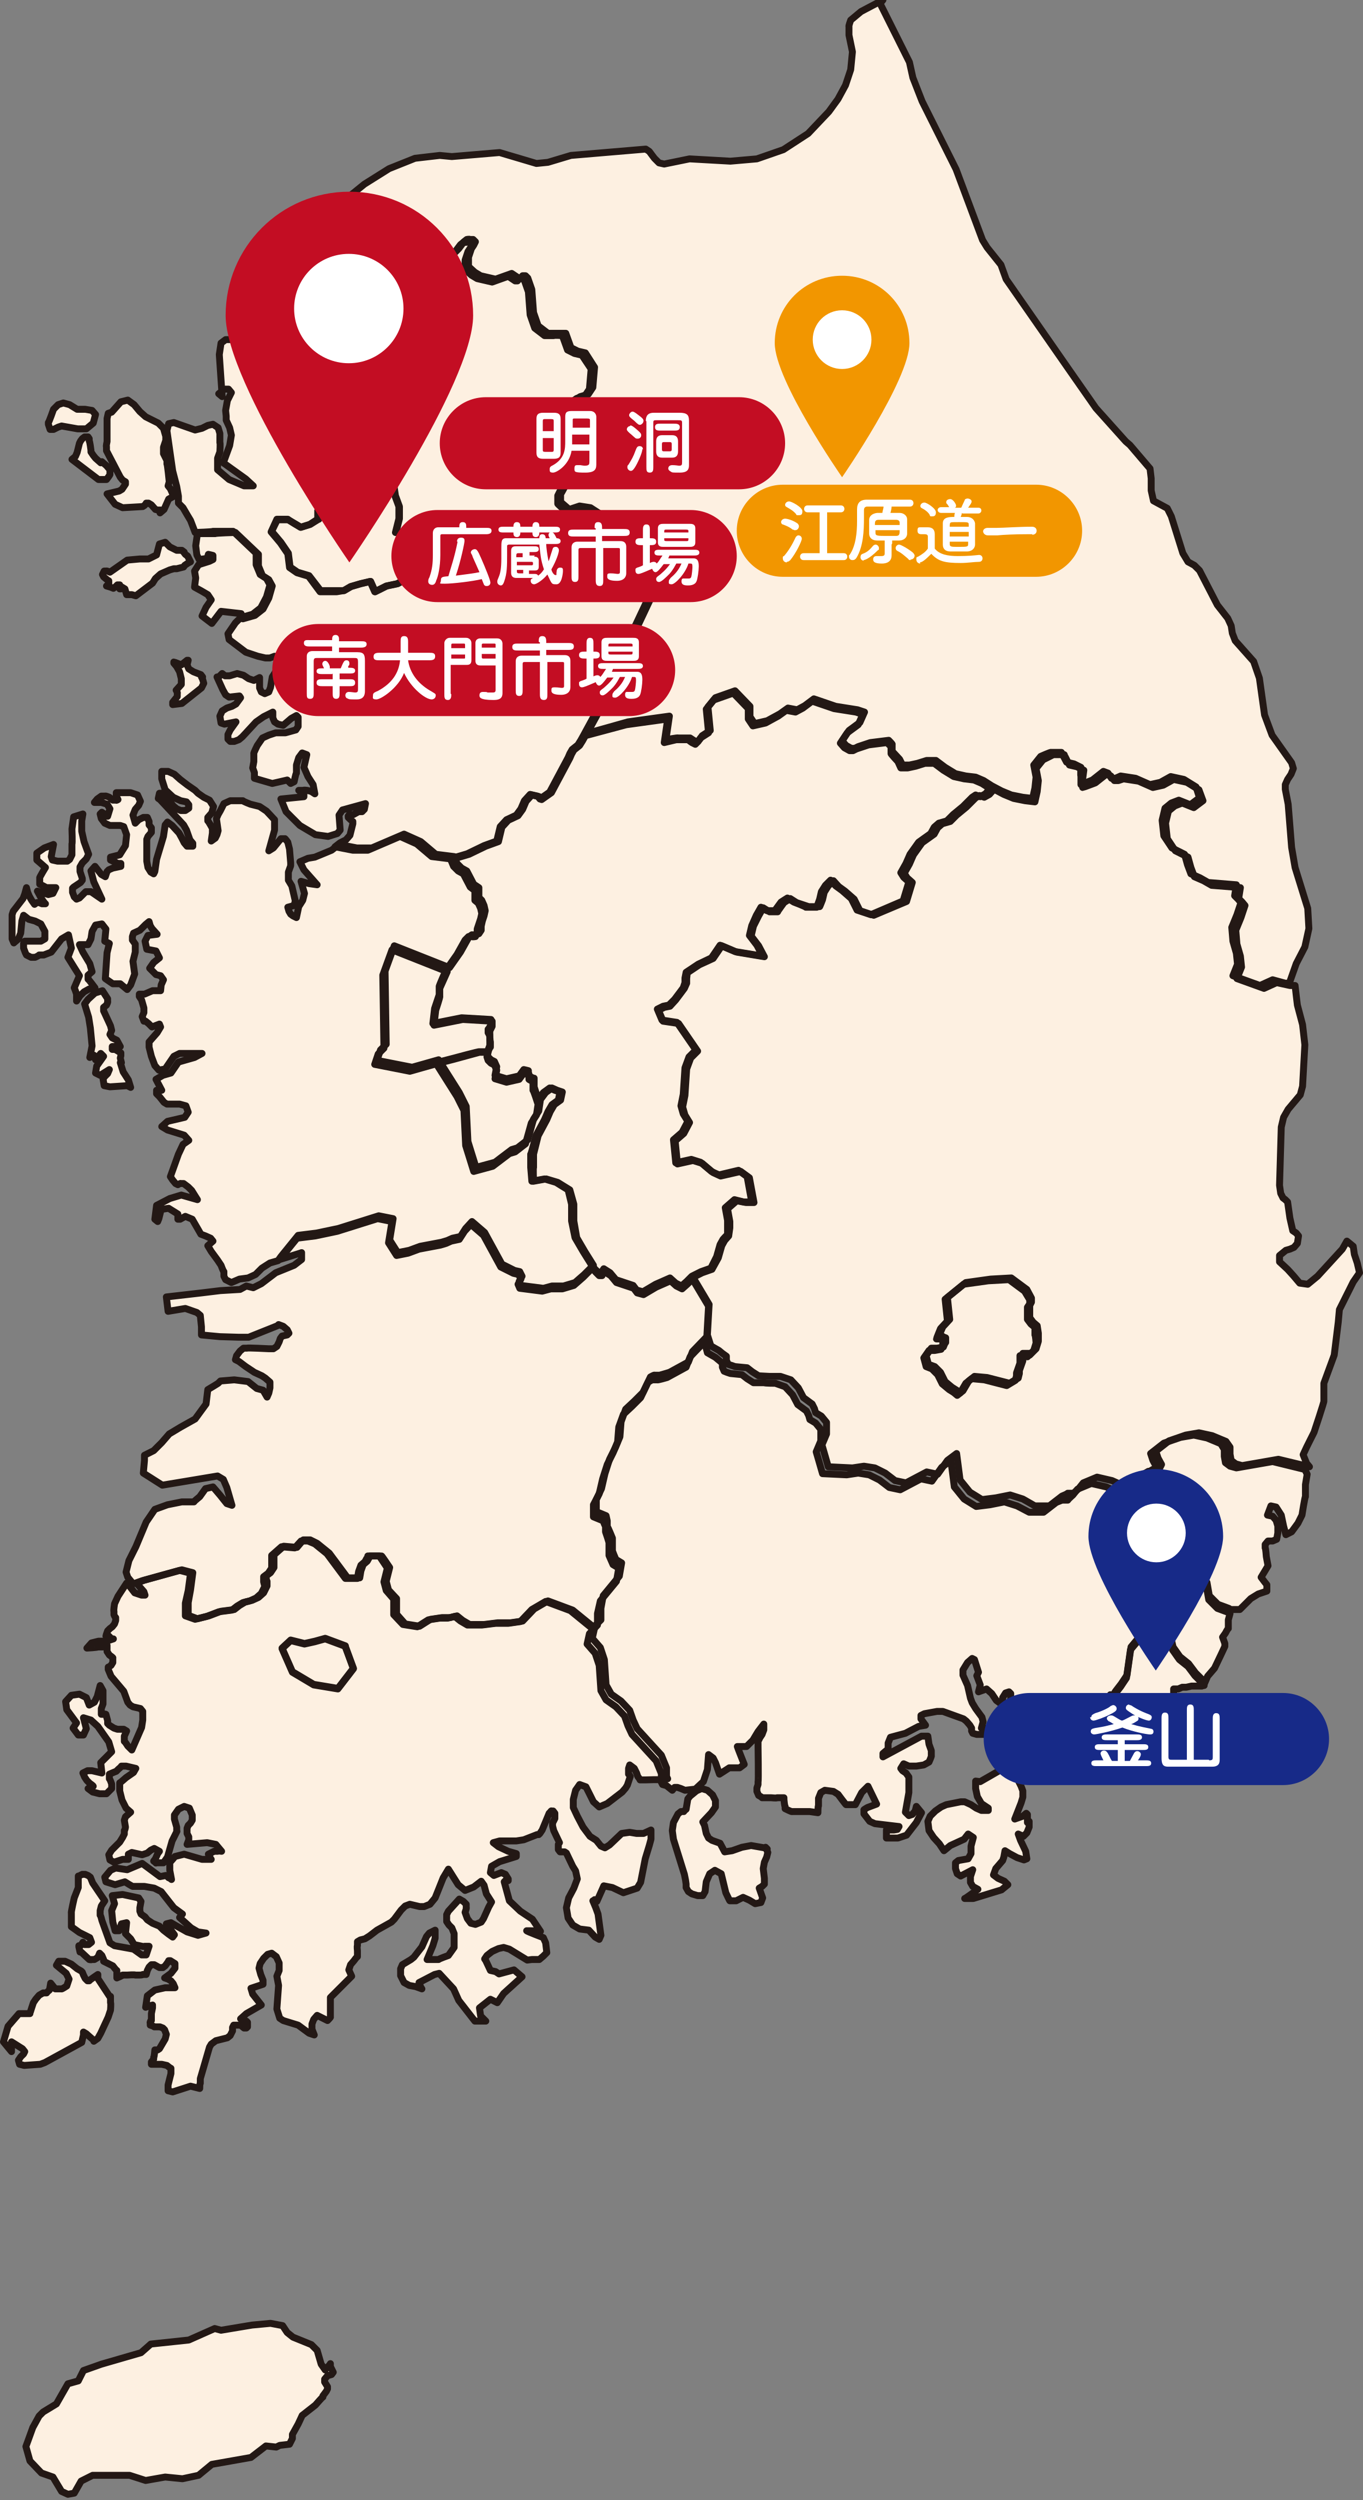 <?xml version="1.0" encoding="UTF-8"?>
<svg xmlns="http://www.w3.org/2000/svg" version="1.1" viewBox="0 0 236.8 434.3">
  <rect x="0" y="0" width="236.8" height="434.3" fill="#808080" stroke="none"/>
  <defs>
    <style>
      .cls-1 {
        fill: #fff;
      }

      .cls-2 {
        fill: #fdf0e1;
      }

      .cls-3 {
        fill: none;
        stroke: #231815;
        stroke-linecap: round;
        stroke-linejoin: round;
        stroke-width: 1.2px;
      }

      .cls-4 {
        fill: #c30d23;
      }

      .cls-5 {
        fill: #f29600;
      }

      .cls-6 {
        fill: #172a88;
      }
    </style>
  </defs>
  <!-- Generator: Adobe Illustrator 28.7.5, SVG Export Plug-In . SVG Version: 1.2.0 Build 176)  -->
  <g>
    <g id="_レイヤー_2">
      <g id="South_Korea">
        <path class="cls-2" d="M152.9.6l2,4,3.1,6.2.6,2.7,1.6,4.1,5.9,11.8,4.6,12.3.8,1.3,2.4,3,.9,2.5,11.2,16.1,4.4,6.3,5.2,5.8.7.6,3.5,4.1.2,1.7v2.1s.4,1.8.4,1.8l2.4,1.3.7,1.4,2,6.4.9,1.5,1.1.6.9.9,3.1,6,1.8,2.3.6,1.3.2,1.3.5,1.3,3.2,3.6,1,2.9.9,6.4,1.3,3.5,3.4,4.8.3,1-.4,1-.6.9-.4.9v.8s.5,2.6.5,2.6l.6,7.5.6,3.5,2.2,7.1.2,3.5-.7,3.2-1.5,2.9-1.2,3.4h-.7s-2.2-.6-2.2-.6l-2.2,1-4.7-1.7.8-2-.2-1.9-.6-2.1-.2-2.4.9-2.2.7-2.1-.5-.6-.6-.6.3-1.9-4.9-.4-1.4-.8-1.6-.7-.6-1.6-.5-1.8-2.2-1.1-1.4-2.1-.3-2.7.5-2.1,1.1-.9,1.3-.5,2,.8,1.6-1.2-.6-1.9-2.1-1.3-2.3-.5-1.8,1-1.8.4-2.5-1.1-2.6-.4-.9.4h-.7c0,0-.6-.9-.6-.9l-.8-.3-1.9,1.5-2,.8v-1.5c-.1,0,0-1.5,0-1.5l-1.2-.6-1.3-.3-.9-1.7h-1.8c0-.1-1.8.7-1.8.7l-1.2,1.5.4,2.1-.2,1.9-.4,1.8-1.7-.2-2-.4-1.7-.7-1.7-.9-1.4-.9-1.4-.6-1.7-.2-1.8-.4-1.8-1.1-1.6-1.2h-1.6l-1.6.5-1.4.3h-1.2c0,0-.5-1-.5-1l-1.3-1.4v-1.2c.1,0-.6-.7-.6-.7l-3.2.4-2.1.7-.6.3h-.6l-.9-.5-.7-.8,1.2-1.8,1.9-1.4.8-1.8-1.2-.4-3.8-.6-3.8-1.3-1.6,1.2-1.3.7-1.6-.3-1.4,1-2.2,1.2-2.2.5-.8-1.2v-1.8l-2.6-2.7-3.4,1.2-1.3,1.6.4,4.1-1.4.9-.4.6-.5.5-.6-.3-.6-.4h-2.1c0-.1-2.1.3-2.1.3l.6-4.1-7.2,1-7.1,2,3.7-6.8,3-7.4,4.2-8.9.5-1.9-.4-1.9.9-1.5,1.2-1.5,1.3-.6.7-1.5-.8-1.3-1-.9-1.6-.2-1.6-.6-2.3-.3-3.8-2.1-1.7-.7-1.7-1.1-1.9-.3-1.8.6-1.5-1.3v-1.4c.1,0,.8-1.4.8-1.4l.3-1.7v-1.7s-1.8.6-1.8.6l-.8-1,2-2.3-.3-1.5-.5-1.5.4-1.2v-1.4s-.1-1.3-.1-1.3l3.4-2.5,1.4-.4.8-1.2.3-3.5-1.6-2.5-1.3-.3-1.2-.6-.9-2.5h-1.5c0,0-1.6,0-1.6,0l-1.7-1.3-.8-2.3-.3-4-.7-2-.4-.4h-.5c0,0-.3.4-.3.4h-.4c0,0-1.2-.8-1.2-.8l-2.8,1-2.6-.6-1-.6-1.1-1v-1.6s.5-1.5.5-1.5l.4-.6.3-.6-.4-.4h-.6c0-.1-.5,0-.5,0l-.5.4-.9,1.2-1,1-1.5.3-1.3-.9-.2-.8v-.8c0,0-.6-.3-.6-.3l-.5.5-.2.9v2.8l-.9,1.4-2.5-1.2-2.3-2-.8-.8h-.8c0,.1-.8-1-.8-1l-.5-1.4-.6-.7-.7-.6-.6-1.3-1-.6-2.4-1.5-1.3-.7.4-.5,3.7-3,4.3-2.7,4.5-1.8,4.3-.5,2.1.2,8.3-.7,6.4,1.9,2-.2,4-1.2,13-1.1.6.4.9,1.2.8.8.9.2,4.4-.9,7.1.4,4.6-.4,4.6-1.6,4.3-2.8,3.6-3.8,1.6-2.2,1.3-2.4.9-2.7.3-3.1-.6-2.9v-1.5c-.1,0,.3-1.1.3-1.1l1.8-1.5,3.8-2h0c0,0,0,0,0,0Z"/>
        <path class="cls-2" d="M38.6,68.9l-.5-7.3.3-2,.8-.6h1.2c0-.1,1.7-.8,1.7-.8l2.7-2.1,5.8-8.8,1.2-1.2,2.6-2,1.1-1.3,1.4-3.4.9-2.3.8-1.1,1.3.7,2.4,1.5,1,.6.6,1.3.7.6.6.7.5,1.4.8,1.1h.8c0-.1.8.7.8.7l2.3,2,2.5,1.2.9-1.4v-2.8l.2-.9.5-.5.5.3v.8c0,0,.3.8.3.8l1.3.9,1.5-.3,1-1,.9-1.2.5-.4h.5c0-.1.6,0,.6,0l.4.4-.3.6-.4.6-.5,1.5v1.6s1.1,1,1.1,1l1,.6,2.6.6,2.8-1,1.2.8h.4c0,0,.3-.4.3-.4h.5c0,0,.4.3.4.3l.7,2,.3,4,.8,2.3,1.7,1.3h1.6c0-.1,1.5,0,1.5,0l.9,2.5,1.2.6,1.3.3,1.6,2.4-.3,3.5-.8,1.2-1.4.4-3.4,2.5v1.3c.1,0,.1,1.4.1,1.4l-.4,1.2.5,1.5.3,1.5-2,2.3.8,1,1.8-.6v1.7s-.3,1.7-.3,1.7l-.7,1.4v1.4c-.1,0,1.4,1.3,1.4,1.3l1.8-.6,1.9.3,1.7,1.1,1.7.7,3.8,2.1,2.3.3,1.6.6,1.6.2,1,.9.8,1.3-.7,1.5-1.3.6-1.2,1.5-.9,1.5.4,1.9-.5,1.9-4.2,8.9-3,7.4-3.7,6.8-.5.9-.5.8-.5.4-.5.4-.4.7-.3.7-3.2,6-1.7,1.2-.4-.5-1.3-.3-1,1.1-.6,1.4-.8,1.1-1.7.8-1.1,1.2-.6,2.5-2.2.8-2.9,1.4-3,.9-3.2-.4-2.6-2.2-2.9-1.3-5.6,2.4h-2.6l-3.1-.6h0l.9-.7,1-.5.7-.8.5-2v-.4c-.1,0-.8-.7-.8-.7v-.2c-.1,0,.2-.3.2-.3h.4s.3,0,.3,0l.9-.5h.6c0,0,.4-.4.4-.4l.2-1-4,1.1-.6.9.2,2.6-.5.6-1.6.5-2.2-.3-2.7-1.6-2.4-2.4-.9-2.2,4-.4v-.5h-.3c0-.1-.6-.6-.6-.6h.8c0-.1.7,0,.7,0l.7.2.6.4-.3-1.6-.9-1.4-.7-1.6.5-2.2-.8-.3-.6.8-.4,1.3v1.4c-.1,0-.4,1.5-.4,1.5l-.6.3-.6-.6-1.3.3-1.3.3-3.1-.9v-1s-.3-.8-.3-.8l.2-1.1v-1.4c-.1,0,.6-1.4.6-1.4l.9-1.3,1.1-.5,1.2-.4h1.7s1.8-.5,1.8-.5l.4-.6v-1.6c0,0-.3-.3-.3-.3l-.9.5-1.4,1.2-.9-.2-.6-.4-.3-.7v-1l-1.6.8-1.3.9-2.4,2.6-.6.5-.8.3h-.7s-.4-.4-.4-.4v-.8s.4-.8.4-.8l1-1.4-2,.4-.6-.2-.2-1.2.4-.9.8-.5.9-.3.7-.4.8-1.1-.2-.3-1.8.2-.6-.4-.5-.9-.5-1.1-.5-1.1h.3c0,0,.2-.2.2-.2l.4-.4.5.4h.8s1.3-.4,1.3-.4l1.1.3.9.6.9.3,1-.5v.9c0,0,0,.9,0,.9l.3.7.6.3.7-.3.3-.8.3-1.8,1.1-1.7h.9c0,.1,1,.8,1,.8l1.5-.2-.3-.7-.4-.5-.5-.3-.6-.2h-.9s-.4-.6-.4-.6l-1-.2-.8.3h-.8c0,0-1.3-.3-1.3-.3l-2.1-.7-2.9-2.2-.2-1,1.3-1.9.9-.9,2.1-.6.5-.4.9-.7,1-1.9.6-2.1-.6-1.1-1.1-.7-.7-1.7v-2l-4-3.8h-3.5c0,.1-3.1.2-3.1.2l-.3-.8-.5-1.3-.6-1-.7-1.2-.8-.8v-1.2s-.3-1.7-.3-1.7l-.7-2.7-1-7,.3-1.2.9-.2,3.7,1.3,1.2-.3,1-.5.9-.2.9.6.3,1v1.6c.1,0,0,1.6,0,1.6l-.4,1.1v2s2,1.7,2,1.7l2.6,1.1h1.6c0,0-1.3-1.2-1.3-1.2l-3.9-2.8,1.1-3,.3-1.8-.3-1.3-.6-1.3v-.7c0,0-.1-1-.1-1l.3-1.7.7-1.4-.5-.6h-.7c0,0-1,.8-1,.8h0,0ZM68.8,92.5l.6-2.4v-2.1s-.7-1.9-.7-1.9l-.4-2.7-1.2-2-2.4-.2-2.1.5-1.3,1.4-1,2-1.5,2-3,.3-.4,1.3v1.5c-.1,0-1.5.9-1.5.9l-1.6.5-2.2-1.3h-1.9c0-.1-1,2-1,2l1.6,1.9,1.3,1.9.3,2.4,1.3.9,2,.6,2,2.6h2.9c0,0,1.2,0,1.2,0l1.2-.7,1.7-.5,1.7-.4.8,1.8,2-1,1.9-.4,1.8-1,.6-1.1,1.2-1.6-.5-.6v-1.5s1-.7,1-.7l.9-.5.2-1.3-.5-1.2h-1.4s-1.6.6-1.6.6h-1.8s0,0,0,0ZM13.5,71.1h1.3s1.2.2,1.2.2l.6.7-.4,1.5-1.2,1h-1.5c0,0-2.8-.5-2.8-.5l-.6.2-.8.4h-.6s-.3-.9-.3-.9v-.3c.1,0,.9-2.3.9-2.3l.8-.8.9-.3,1.1.3,1.3.8s0,0,0,0ZM17.7,80.2l.8.7.6.7v.8c.1,0-.6.9-.6.9h-1.4c0,0-4.6-3.5-4.6-3.5l.6-.5.3-.7.4-1.6.2-.4.3-.4.4-.3h.4c0,0,.2,0,.2,0l.2.3v.4c.1,0,.3,1.6.3,1.6v.3c0,0,.4.6.4.6l.4.5.9.8h0ZM27.9,88.6h-.5c0,0-.4-.1-.4-.1l-.7-.8-.5-.3h-.4c0,.1-.3.4-.3.4l-.3.2-3.5.2-1.3-.6-1.4-1.8,2.1-.5.5-.3.6-.9v-.4c0,0-.5-.3-.5-.3l-.4-.5-2.4-4.6v-.7c-.1,0,.1-.9.1-.9v-4c0,0,.2-.9.2-.9l.6-.2,1.6-1.8,1.2-.3,1.1.8,1,1.2,1,.9,2.2,1.1.9.9.4,1.4v.7c0,0-.4,1.2-.4,1.2v.5c0,0,0,.6,0,.6l.6,1.2v.6c.1,0,.4,3.1.4,3.1l-.2.7.4.5.4.9.2.4-.9.5-.8,1.8-.7.6s0,0,0,0ZM35,117.6l.2.4.2.7-.4.8-3.4,2.7-1.6.2v-.4s.8-1,.8-1v-.6c.1,0-.2-.5-.2-.5l.9-1v-1s-.3-1.2-.3-1.2l-.5-.9-.5-.6v-.2c.1,0,1.3.5,1.3.5l1-.8h.2c0,0-.2.8-.2.8l.3.7.8.5,1.3.5.3.4h0Z"/>
        <path class="cls-2" d="M20.9,184.6l.5,1.6.9,1.4.4,1.3-.6-.3-3,.2-1-.2-.2-1.2.3-.4.5-.5.3-.7-1.6,1-.8-.4.2-1.2,1.2-1.7-.5-.5-.9,1.1-.3-.8-.7.4.4-2-.3-3.1-.3-1.9-.7-2.3.6-.8,1.2-1.1,1.3-.4.9,1.4v.5c.1,0-.2.6-.2.6l-.5.4v.6c0,0,1.2,2.6,1.2,2.6l.2.8-.3.7.4.6.8.4.6,1.1h-1.4v.5h.5c0,0,1,.6,1,.6v.5c0,0-.1.4-.1.4l.2.8h0ZM48.3,219l-1.4.4-1.4.9-1.1,1.1-1.3.6-1.5.2-1.4.6-1-.5-.3-.6v-.8c-.1,0-.5-1.1-.5-1.1l-.6-.9-1.1-1.5-.6-1,.9-.8-.4-.5-.9-.4-.8-.3-1.5-2.6-1.2-.5-.9.5h-.4v-.9s-1.6-1-1.6-1l-1.3.2-.4,1.6-.2.5-.5-.4.3-2.4,2.3-1.2,2-.6,2.8.8-1-1.6-.6-.6-.8-.6h-.5c0-.1-.5.2-.5.2l-.4-.2-.5-.6-.4-.6,1.4-3.9.8-1.7,1-.7-.8-.9-2.9-.9-1-.6,1-.9,3-.7.6-.9-.4-1.1-1.1-.3h-2.2l-.5-.3-.8-1-.5-.5v-.6h.9l-1-1.9,1.2-.7,1.4-.4,1.3-1.9,2.8-.8,1.3-.7h-3.9l-1,.5-1.5,2.2-1.1.2-.7-.8-.6-1.6-.4-1.6v-.9s1.4-1.6,1.4-1.6l.6-1-.2-.5-1.3.5-.6-.6-.5-.4h-.3c0,0-.3-.8-.3-.8l.3-.7v-.8c0,0-.4-1.4-.4-1.4l-.4-.6v-.4s.9,0,.9,0l1.4-.6h1.4c0,0,.1-1,.1-1l.4-.9-.5-.7-.8-.2-1.1-1.1.7-1,1-.8-.6-1.2-1.6-.3-.3-1.4.5-1,1.6-.2-.9-1-.3-.5-.2-.7-.6.5-1,1-1.1.5-.2.6v.6s.5.7.5.7v1.4c0,0-.4,1.6-.4,1.6l.3,2.2-.7,1.9-.6.8-1.2-1h-1.3c0,0-1.3-.9-1.3-.9l.3-4.5.4-1.6-.8-.4.2-2.1-.7-.9-1.1.2-.6,1.1-.2,1.3-.5,1h-1.5s.6,1.3.6,1.3l1.2,2,.4,1.4-.7.6v.7c.1,0,1.2,1.5,1.2,1.5l-1,.2-.9.5-.7.7-.6.9v-1.2c0,0-.2-.6-.2-.6l-.2-.5.9-2.1-2-3.2.6-1.6-.5-2.3-1.2.7-1.8,2.3-1.3.5h-.8c0,.1-.7.4-.7.4h-.7c0,0-.8-.4-.8-.4l-.2-.4-.3-.8v-.8c0,0,.2-.4.2-.4h2.8s.7-.4.7-.4v-1.3s-.7-1.3-.7-1.3l-1-.5-1.1-.3-.9-.7-.3,1-.2,2.1-.4,1-.8.7-.3-.7v-2.1c0,0,0-2.1,0-2.1l.2-.6,1.7-2.2.3-.8.3-1.1.2.8.3.7.4.7.5.7.4-.3h.4s.5.2.5.2h.6c0,.1-.7-.9-.7-.9l-.7-1.3,1.9.6.8-.2.5-1h-1.7c0-.1-1.1-.6-1.1-.6v-1.1c-.1,0,1-1.8,1-1.8l-1.5-1.3v-1.2c0,0,1.3-.9,1.3-.9l1.6-.6-.4,2.1.2.6.9.2h1.7s.4-.3.4-.3l.4-.8v-1.9c.1,0,0-2.6,0-2.6l.3-2.1,1.6-.5-.2,1.2v1.8c0,0,.4,1.8.4,1.8l.8,2.2-.4.8-.7.7-.4.7v.8s.4,1.2.4,1.2v.3c0,0-.3.4-.3.4l-1.2.8-.2.2v.7c0,0,.3.8.3.8l.4.4.5-.2,1.1-1.1h.9s1.9,1.3,1.9,1.3l-1.4-3-.5-1.9.7-.8,1.1,1.4.7.4.3-.9.3-.3.7-.3,1.4-.3v-.5h-.5c0,0-1.3-.6-1.3-.6v-.5l1.6-.4,1-1.6.2-1.9-.5-1.4-.6-.2h-1.8s-.9-.4-.9-.4l-.6-.8-.2-.8.3-.3,1,.7.4-1.3-.5-.8-1-.3h-1.2c0,0,.5-.6.5-.6l.7-.5h.7c0-.1.7.2.7.2l.6.5h.6c0,.1.3-.1.3-.1l-.3-.6v-.6h2.5s1.2.4,1.2.4l.5,1.1-.3.7-.6.7-.4,1,.4,1.4.6-.6.8-.4h.7l.3.7v.6c0,0,.4.5.4.5v.6c0,0,0,.2,0,.2l-.6.7-.2.5v3.8l.2,1.1.5.8.5.3.2-.4.3-2.1,1.2-4,.3-2,.4-.5.8.6,1.2,1.3.5.9.4.8.5.6h1s0-.5,0-.5l-.5-.6-.6-1.7-.5-.9-4.1-4.4-.3-.2.2-.9h.6c0,.1.7.8.7.8l1.1,1.4.6.5.7.3h.8l.6-.4v-.6c0,0-.4-.5-.4-.5l-1-.2-1.3-.6-1.4-1.3-.6-1.9v-1.3c-.1,0,1.1,0,1.1,0l1.1.5,1,.9,1.3,1,1.3.9.5.5,1,.7,1,.5.7,1.1-.3,1.1-.7.8v.6c.1,0,.8,1.3.8,1.3v.8c0,0-.2,1.4-.2,1.4l.7-.5.3-.6.2-.7-.3-2.1.3-.7.4-.7.6-1.2,1.1-.5h2.2c0,.1,1.3.6,1.3.6l1.6.4,1.2.8,1.4,1.5v1.8c0,0-1,3.6-1,3.6l.8-.5,1.3-1.6h.7c0-.1.5.6.5.6l.3,1.2.2,2.4v.5c0,0-.4,1.1-.4,1.1v.7c0,0,0,.7,0,.7l.6,1,.6,2.6-.2.8-1.1.3.2.7.3.5.4.3.6.3.4-1.9.7-1.1.3-1.2-.6-2.1,1.4.4,1.4.2-2.3-2.6-.7-1.4,1.4-.6,1.2-.2,2.9-1.2,1.3-1h0l3.1.6h2.6l5.6-2.4,2.9,1.3,2.6,2.2,3.2.4.5,1.2.8.8.9.5,1.2,2.3.9.6v1.7c0,0,.5.5.5.5l.4.9.2.9-.2.9-.3.9-.2.9v.7c0,0-.4.6-.4.6l-.6.2h-.6c0-.1-.6.5-.6.5l-1.4,2.5-1.9,2.7-9.6-3.8-1.6,4.4.2,12.7-1,1-.6,1.8,6.1,1.2,4.6-1.3,3.6,5.7,1.2,2.4.3,6.1,1.4,4.5,3.3-.9,2.9-2.2,1-.3,1.8-1.4,1-3.6.9-1.4.3-2,.9-1.2,1.1-.8.9.4.9.3-.3,1.4-1.1.8-.7,1.2-.6,1.4-1.5,2.8-.8,3.2v2.3c-.1,0,0,2.4,0,2.4l2.2-.4,2,.6,2.1,1.3.7,2.5v2.9c0,0,.5,2.9.5,2.9l1.4,2.4,1.5,2.4-1.6,1.6-1.6,1.4-2,.6h-2c0,0-1.5.4-1.5.4l-3.9-.5-.3-.7.5-.9-.4-.8-.9-.2-2.2-1.1-3-5.5-2.2-1.9-1.1,1.2-.9,1.4-1.4.3-.9.4-1,.3-3.7.7-1.9.7-2,.4-1.4-2.2.6-3.7-2.5-.5-7,2.2-3.8.8-3.2.4-3,3.7h0Z"/>
        <path class="cls-2" d="M42.1,107.2l-.2-.6-3.5-.4-1.6,2.1-1.7-1.3.7-1.5.9-1.3-.6-.9-1.2-.7-1.1-.6.2-1.6-.2-1.2.7-1.1,1.9-.6.6-.3v-.7c.1,0-.8-.2-.8-.2l-.2.7-1.4.2-.4-.8-.2-1.6.3-2.1h3.1c0-.1,3.5-.2,3.5-.2l4,3.8v2l.7,1.7,1.1.7.6,1.1-.6,2.1-1,1.9-.9.7-.5.4-2.1.6h0s0,0,0,0ZM31.6,95.6l.3.3.3.4.4.3.3.6.2.4-.4.2-.6.4-.2.3-1.2.3h-.5c0,0-.7.2-.7.2l-1.6.7-.9.8-.5.8-2.9,2.2-.7-.2h-.6c0,0-.3,0-.3,0l-.3-1-.5-.3-.2.3h-.2c0,0,0,0,0,0v-.3c.1,0,0-.4,0-.4h-.4c0,0-.3.3-.3.3l-.4.3-.5-.2-.7-.2.4-.4v-.5c-.1,0-.9-.7-.9-.7l-.2-.4.3-.6h.4c0-.1.6.2.6.2l3-2.1,2.2-.2h1.5s1.4-.7,1.4-.7l.5-1.9,1-.3.8.8.4.2.4.2.4.2h.4s.4,0,.4,0l.5.3h0s0,0,0,0Z"/>
        <path class="cls-2" d="M23.1,275.1l-.9-1.1-.3-.9.5-2,1.2-2.4,1.8-4.3,1.5-2.2,2.2-.8,2.5-.5h2.1c0-.1,1-.9,1-.9l1-1.4,1.3-.3,1.2,1.4,1.2,1.5.9.3-.9-3.1-.6-1.4-1-.6-9.6,1.6-3.3-2.1.2-2.2v-.9c0,0,1.6-.8,1.6-.8l1.4-1.4,1.3-1.5,2-1.2,2.5-1.4,1.9-2.6.3-2.5,1-.6.8-.5.4-.4,2.4-.2,2.4.3,1.5,1.2,1.1.3.7,1.2.3-.7.2-.9v-1c0,0-.8-.7-.8-.7l-.6-.4-1.3-.6-1.5-1-1.2-.9-.6-.3.2-.7.6-.8.6-.5h.6c0-.1,3.8.1,3.8.1h.8c0,0,.6-.4.6-.4l.4-.8.2-.6.3-.4.9-.2.3-.3-.3-.6-.7-.6-.8-.3-.2.2-5,2h-1.7c0,0-3.3-.1-3.3-.1l-3.2-.3v-1.4s-.2-2-.2-2l-.6-.5-2-.7-3,.5-.3-2.5,6.1-.7,3.3-.4,3.4-.2,1.1-.6,1.2.3,1.4-.7,2.5-1.9,3.2-1.3,1.3-1v-1.2c.1,0-3.8,1.2-3.8,1.2l3-3.7,3.2-.4,3.8-.8,7-2.2,2.5.5-.6,3.7,1.4,2.2,2-.4,1.9-.7,3.7-.7,1-.3.9-.4,1.4-.3.9-1.4,1.1-1.2,2.2,1.9,3,5.5,2.2,1.1.9.2.4.8-.5.9.3.7,3.9.5,1.5-.4h2c0,0,2-.6,2-.6l1.6-1.4,1.6-1.6.6.7.6.6h.5c0-.1.4-.7.4-.7l1.1.7,1,1.2,3,1,.6.8,1.1.3,2.2-1.3,2.5-1.1,1,.9,1,.5.9-.8.9-.9,2.8,4.7-.3,5.3-2.5,2.6-.7,1.8-3.3,1.8-1.7.5h-.9c0-.1-.7.3-.7.3l-1.3,2.7-1.5,1.5-1.5,1.4-.8,2.2-.2,2.6-.8,1.9-1,2-.8,2.5-.6,2.6-.9,1.9v2.1c0,0,1.7.7,1.7.7l.2.9v1c.1,0,.9,2,.9,2v2.1c-.1,0,.6,1.6.6,1.6l1,.6-.4,2.3-2.8,3.4-.4,2.2v2c0,0-1.5,1.5-1.5,1.5l-3.8-3.1-4.3-1.6-2.4,1.4-2,2.1-2.1.3h-2.2s-2.4.3-2.4.3h-2.5s-1.2-.7-1.2-.7l-1-.8-1.2.3h-1.4s-2,.3-2,.3l-1.9,1.2-2.5-.4-1.6-1.7v-2.7c0,0-1.3-1.5-1.3-1.5l-.4-1.5.6-2.4-1.4-2.1h-2c0,.1-.5,1-.5,1l-.7.6-.4,1.1-.2,1.2h-2.1s-3.2-4.3-3.2-4.3l-2.1-1.7-1.2-.5h-1.2c0,0-1.1,1.2-1.1,1.2l-2.3-.2-1.7,1.5v2.2c0,0-.6.9-.6.9l-.8.6v.9s.2.8.2.8l-.6,1.2-.9.8-1.1.5-1.2.3-1,.6-.9.7-2.3.3-2.1.8-2,.5-1.7-.6v-2.2c0,0,.5-2.2.5-2.2l.4-3-1.9-.5-6.5,1.8-1.4.5h0c0,0,0,0,0,0Z"/>
        <path class="cls-2" d="M115.2,309.2h-.4c0-.1-2.7,0-2.7,0h-.9c0-.1-.4-.6-.4-.6l-.2-.6-.4-.8-.8-.6-.2.6v1c.1,0,.3.4.3.4l-.5,1.5-.3.5-.6.7-2.6,2-1.4.6-1-.9-1.3-2.6-1.1-.4-.7,1-.4,1.6v1.4c0,0,.7,1.5.7,1.5l1,1.9,1.2,1.6,1.1.7.8,1,.7.3.8-.5,2.1-2,1.4-.2,1.2.2h1.2c0,0,1.3-.6,1.3-.6v1.6c0,0-.3,1.1-.3,1.1l-.7,2.3-.8,4.1-.6,1-2.4.8-1.9-.9-1.5-.3-1.2,2.7-.4-.3h0s0,.2,0,.2h-.3c0,0,.5,1.2.5,1.2l.4,1.1.5,3.7-.3.7-.7-.4-1.1-1.2-1.6-.2-1.2-.7-.8-1.2-.3-1.8.4-1.7.9-1.7.6-1.6-.3-1.4-.5-.8-1.1-2.3-.3-.2h-.8c0,0-.3-.4-.3-.4v-.4s0-.5,0-.5l.2-.3-1-2.1-.2-.8v-.5c0,0,.4-.8.4-.8v-.4c0,0,0-.5,0-.5l-.3-.4h-.3c0-.1-.2.2-.2.2l-.2.2-1.2,2.9-.4.6-.2.2h-.3s-2.3.9-2.3.9l-1.3.2h-2.9c0,0-1.1.3-1.1.3l.9.7,1.7.8,1.4.4v.5l-2.9.9-1.4.8-.2,1.1.6.5,1.3-.5.7.3.5.8v.3c-.1,0-.5,0-.5,0l-.2.2.9,3.3,1.9,1.8,2.1,1.4,1.4,2.1h-.7c0-.1-1.2-.1-1.2-.1h-.5c0,.1,2.9,1.2,2.9,1.2l.4.9.2,1.7-.6.6-.7.6h-1.3c0,0-.8.1-.8.1l-3.1-1.9-1-.3-.9.2-1.1.5-.9.7-.4.6.2.3.8,1.7.9.2.6.4,2.6-.7,1.4,1.2-3.2,2.9-1.1,1.6-1.2-.6-1.9,1.5.2,1.4.9.9h-1.9l-2.8-3.6-.9-2-2.5-2.7-.8.2-2.7,1.4.3.8.2.3-1.1-.4-1.1-.2-.9-.5-.6-1.2v-1.2c0,0,.3-.7.3-.7l1.5-.9.5-.4,1.4-1.8.8-1.8.5-.6,1-.5v1.4c0,0-.4,1.3-.4,1.3l-1,2.4h2c0-.1,1.7-.7,1.7-.7l1-1.4v-2.4s-.4-1-.4-1l-.5-.5-.4-.6v-1.2c0,0,.3-.6.3-.6l1.9-2.1.7.4.5.5v.6c.1,0-.2.8-.2.8l.4,1.1.6.8.8.2,1-.4.4-.6.9-2,.5-.9-.9-1.4-.4-1.5-.5-.7-1.3,1-1.5.6-1.2-1-1.7-2.7-.9,1.5-1.4,3.5-.9,1.1-1,.4h-.8s-1.7-.4-1.7-.4l-.8.3-.7.7-1.2,1.6-.5.5-2.5,1.4-1.3,1-.8.5-.8.2-.5.3v.7c-.1,0,0,.9,0,.9v1c-.1,0-.6.7-.6.7l-.6.7-.3.9.5,1.1-3.7,3.7v3.4c.1,0-.5.6-.5.6l-1.8-.9-.6.7-.3.8v.9s.4,1,.4,1l-.9-.3-1.9-1.4-2.6-.8-.6-.4-.5-1.6.3-4.1-.3-1.6.4-1v-1.3c0,0-.5-1.1-.5-1.1l-.8-.6-.7.2-.7.7-.6.9-.2.8.3,1.1.4,1v.7s-2.1.7-2.1.7l.3,1,1.5,1.9-2.6,1.5-1,.9,1,.4.2.2v.4c0,0,0,.4,0,.4l-.2.2h-.4c0,0-.6-.5-.6-.5h-.3c0,0-.9,0-.9,0l-.2.4v.6l-.4.8-.5.4-2,.5-.8.6-.3.5-1.6,5.5v.8c-.1,0-.1.9-.1.9l-1.6-.4-3.1,1-.8-.2v-1c0,0,.5-2,.5-2v-.9c-.1,0-.7-.5-.7-.5l-.9-.2h-1.8c0,0,0-.4,0-.4l.4-.5v-.3c.1,0,.2-1.3.2-1.3h.2s.3,0,.3,0l.3-.2,1-1.7.2-.8-.3-.8-.3-.3-.5-.2h-1c0-.1-.7-.3-.7-.3v-.4c-.1,0,.1-.4.1-.4h.1c0-.1,0-1.2,0-1.2l.2-1v-.5c-.1,0-1.2.4-1.2.4l.3-2,1.3-1,1.8-.4h1.7s-.3-.7-.3-.7l-.4-.5-.5-.3-.6-.2,1.1-.8.7-.9v-.8s-.8-.5-.8-.5h-.3c0,.1-.6.9-.6.9l-.4.3h-.6l-.9-.5h-.5l-.4.4-.3.6-.2.7h-.6c0,.1-.6.1-.6.1h-.7c0-.1-1.4,0-1.4,0h-.8c0,.1-1,.5-1,.5v-1.3c-.1,0-.7-.8-.7-.8l-1.6-.8v-.3s-.3-.7-.3-.7l-.4-.4-.2.5-.2.3-.5.3h-.5c0,.1-.4,0-.4,0l-1.4-1.3h-.2c0,0-.2-.9-.2-.9v-.2c.1,0,.4-.1.4-.1l.3-.5.3.4h.7l.5-.4-.3-.8-1.8-.9-1.4-1v-2.4c-.1,0,.5-2.6.5-2.6l.7-1.8v-.6c0,0,0-.8,0-.8v-.6c.1,0,.7-.3.7-.3h.5s.5.2.5.2l.4.3.4,1,2.1,3.1-.6.9-.2.8v.8c.1,0,.3.9.3.9l1.4,3.9.8.5,3.3.6,1.4,1h.8c0,0,.5-1.5.5-1.5h-.8c0,.1-.4,0-.4,0l-1.4-.3-.6-1-.9-.9.2-1.9-.9.2-.4,1.2h-.7c0,0-.4-1.5-.4-1.5l-.2-2,.5-1.2-.4-1.4,1.8-.2,2.8.6.4.6-.2,1.1v.3s0,.3,0,.3l.2.5.7.5.4.5.9.6,1.2.5.7.7.9.7.7.5.3-.4-1.4-1.9.8-.2,1.2.7,1.6.9,1.9.6,1.4-.4-1.4-.2-1.2-.7-2-1.8.5-.6-1.5-1.1-2.2-2.8-1.2-.6-1.7-.3h-2c0,.1-1.4-.8-1.4-.8l-1.7.5-1.6-.5-.2-.8,1-1.2.9-.4,2,.3,2.6-1.1,3.1,2.3,1-.2.3.2.2.2h.2c0,.1.3.3.3.3l-.3-1.6v-1.4c.1,0,.9-1,.9-1l1.6-.4,3.1.9h1.6c0,.1-.5-.9-.5-.9l1-.5h.6c0-.1.7,0,.7,0l-1-1.2-1.5-.3-3.5.3.3-.8v-.5c0,0-.3-.6-.3-.6v-.9l.2-.5.4-.4.3-.5v-.9s-.5-1.2-.5-1.2l-.9-.3-1,.5-.7,1v.7c0,0,.4,1.4.4,1.4v.7c.1,0,0,.1,0,.1l-.8,1.6-.8,2.8-.7,1h-1.3c0,.1,0,0,0,0l-.4-.3.3-.4.4-.9.3-.4-.9-.5-.6.3-.6.5-.9.3-1.8-.4-.6.3v.9c-.1,0-1,0-1,0l-1.5.5-.7-.4-.2-.9.5-.8,1.4-1.4.5-.8.3-.6v-.6c.1,0,.2-.6.2-.6l-.2-1.2.2-.6.9-.8-.8-.7-.7-1.4-.4-1.6v-1.4c.1,0,1.1-.9,1.1-.9l1.3-.9.4-.7-1.7-.4h-.8c0,.1-.5.5-.5.5l-.4.4-.5.2-.7.3v.8c.1,0,.4.9.4.9v.8s-.9.9-.9.9h-1.2c0,0-1.2-.3-1.2-.3l-.8-.6.6-.4h.3c0-.1-.6-.5-.6-.5l-.5-.5-.4-.6-.3-.7.8-.4h.8s1.7.4,1.7.4l-.2-1.8,1.9-1.9-.5-1.7-1.9-2.7-1.2-1.1-1.3-.4.5,1.9-.5,1.1h-.9s-.9-1.2-.9-1.2l.6-.9-1.7-2.3-.2-1.4,1-1.1,1.4-.2,1.2.6.5,1.3.9-.5.5-1,.5-1.9.5.9v.8c0,0,0,1.5,0,1.5l-.3.8v.5c0,0,0,.5,0,.5h.6c0-.1.2,0,.2,0l.3,1.1v.5c0,0,.3.3.3.3l.8.5.6.2h1.1s.5.3.5.3l-.4.9v.9c.1,0,.6.8.6.8l.7.7,1.7-3.9.2-1.3v-1.5s-.4-.5-.4-.5l-1.3-.3-.5-.3-.4-.5-.7-1.9-2.2-2.6-.5-1.2v-.4c.1,0,.5-.3.5-.3l.3-.5v-.8c.1,0-.6-.5-.6-.5l-.4-.6v-1.1c.1,0-.7.3-.7.3h-.9c0,.1-1.9.2-1.9.2l.8-.9,1.2-.3h1.4c0,0,1.2-.4,1.2-.4h-.4c0-.1-.2-.3-.2-.3l-.2-.2h-.5c0-.1.3-.9.3-.9l.4-.4.4-.3.4-.5.2-.6v-.5c-.1,0-.3-.5-.3-.5v-.6c-.1,0,.1-1.3.1-1.3l.6-1.3,1.5-2.3.4.4,1,1.3,1.2.4h.6s-.2-.6-.2-.6l-1.3-1.5h0l1.4-.5,6.5-1.8,1.9.5-.4,3-.4,2.2v2.2c0,0,1.6.6,1.6.6l2-.5,2.1-.8,2.3-.3.9-.7,1-.6,1.2-.3,1.1-.5.9-.8.6-1.2v-.8c-.1,0-.2-.9-.2-.9l.8-.6.6-.9v-1.1c0,0,0-1.1,0-1.1l1.7-1.5,2.3.2,1.1-1.3h1.2c0,0,1.2.6,1.2.6l2.1,1.7,3.2,4.3h2.1s.2-1.2.2-1.2l.4-1.1.7-.6.5-.9h2c0-.1,1.4,2,1.4,2l-.6,2.4.4,1.5,1.4,1.5v2.7c0,0,1.5,1.7,1.5,1.7l2.5.4,1.9-1.2,2-.3h1.4s1.2-.3,1.2-.3l1,.8,1.2.7h2.5s2.4-.3,2.4-.3h2.2s2.1-.3,2.1-.3l2-2.1,2.4-1.4,4.3,1.6,3.8,3.1-.4,1.8,1.4,1.6.7,2.1.3,4.4.9,1.6,1.7,1.2,1.5,1.6.6,1.7.7,1.5,4.2,4.6.9,2.2v1.5l.2.4h0s0,0,0,0ZM60,286l-3.5-1.3-1.8.5-1.8.4-2.4-.6-1.5,1.4,1.8,4.1,3.7,2.2,4.2.7,2.7-3.5-1.4-3.8ZM19.2,346.8v1.1c.1,0,0,1.3,0,1.3l-.4,1.2-1.3,2.8-.5.9-.7.5v-.2c-.1,0-1.3-1.1-1.3-1.1l-.5-.3v.5l-.3,1.3-6.4,3.5-.8.3-2.8.2-.8-.2-.2-.7.4-.6.5-.5.2-.4-.4-.5-1.9-1.2v1.7l-1.4-1.7.8-2.7,1.9-2.2h1.9c0-.1.6-1.9.6-1.9l.4-.6.6-.7.7-.4h.6c0-.1.5-.5.5-.5l.2-1.2.8,1h1.1c0,.1.9-.5.9-.5l.4-1.2-.5-1-1.7-1.4.4-.7h1.1c0,0,1.1.5,1.1.5l1,.8.7.4.2.2.2.5.3.6.4.4h.3c0-.1,1.5-1.1,1.5-1.1v.7c0,0,2.1,3.2,2.1,3.2h0Z"/>
        <path class="cls-2" d="M193.2,294.7l-.3-.3-.6.9-2.1,3.6h-.9c0,0,0-1.6,0-1.6v-1.6c0,0-.4,0-.4,0l-.6,1.3-.5,2-1.7-.2h-4.4c0,0-.3-1.4-.3-1.4l-.4-.8-.6,2.3-.7.3-1.6-.7-.7-1.4h-.8c0,0-1,.7-1,.7v-3.6l-.3-.3-.6.2-.5.8v1.3s-1.1-.8-1.1-.8l-.8-1.2-.9-.8-1.4.5.3-1.2-.6-1.6.3-.6-.7-2.2-.4-.2-.8.7-.8,1.3v.9s.8,1.8.8,1.8l.5,2.2.3.8.6,1,1.1,1.5.2.8-.3,1.1h.5c0,0,.8.4.8.4h.5c0,.1-.6.5-.6.5l-.6.2h-1.4l-.7-.2-.2-.4v-.5s-.3-.5-.3-.5l-.6-.7-.5-.4-3.6-1.3h-1c0,0-2.2.4-2.2.4l-.6.3v.6s.8,1.1.8,1.1l-1.2.2-2.3,1.2-2.6.7-.4,1v1.1c-.1,0-.9.7-.9.7v.6l6.7-3.6h1.1c0,0,.2,1.4.2,1.4l.4,1.1v.9c.1,0-.4,1.1-.4,1.1l-.9.5-1.3.2h-1.3c0,0-.9-.4-.9-.4l-.5.8.3.4.6.4.5.7v.4c0,0,0,.6,0,.6v1.7c0,0-.6,3.4-.6,3.4l.6.6.6-.2.5-.6.2-.8.9,1.1-.9,1.7-1.7,2.2-1.5.5h-2c0-.1,0-1.4,0-1.4h1.3s.6-.1.6-.1l.3-.5-4.2-.5-.9-.4-1-1.3v-.7c-.1,0,.6-.4.6-.4l1.6-.6-1.5-3.1-1.1,1.1-1.1,2.1h-1.6c0,.1-1.4-1.8-1.4-1.8l-.8-.5-1.5-.2-.7.4-.4,1v1.3c-.1,0-.1,1.2-.1,1.2l-1.4-.2h-3.1c0,.1-1.2-.5-1.2-.5v-.4c-.1,0-.2-1.2-.2-1.2v-.3c0,0-.4,0-.4,0h-.8c0,.1-1,0-1,0h-1.6c0-.1-.6-.4-.6-.4l-.3-.7v-.6s.2-.6.2-.6v-.5c.1,0,0-6.1,0-6.1v-1c.1,0,.3-.5.3-.5l.4-.6.3-.8v-1c0,0-1,1.3-1,1.3l-.9,1.5-1.1,1.1h-1.6c0,.1,1.2,3.1,1.2,3.1l-.8.6h-1.8s-1.7,1.1-1.7,1.1l-.7-2-.4-.8-.8-.6-.2,2.6-.7,2.1-1.4,1.3-1.8.2-.7-.3-.6-.2h-.5c0,0-.4.5-.4.5l-1-.8-.7-.2-.2-.4v-1.5l-.9-2.2-4.2-4.6-.7-1.5-.6-1.7-1.5-1.6-1.7-1.2-.9-1.6-.3-4.4-.7-2.1-1.4-1.6.4-1.8,1.4-1.5v-2c0,0,.5-2.2.5-2.2l2.8-3.4.4-2.3-1-.6-.7-1.6v-2.1c.1,0-.6-2-.6-2v-1c-.1,0-.4-.9-.4-.9l-1.7-.7v-2.1c0,0,1-1.9,1-1.9l.6-2.6.8-2.5,1-2,.8-1.9.2-2.6.8-2.2,1.5-1.4,1.5-1.5,1.3-2.7.7-.4h.9c0,.1,1.7-.4,1.7-.4l3.3-1.8.7-1.8,2.5-2.6.5,1.9,1.4.8.6.5.6.5v.7c0,0,.3.7.3.7l.5.2.6.2,2,.2.9.7,1.1.7h1.9c0,.1,1.9.1,1.9.1l1.7.6,1.3,1.4.9,1.7,1.5,1.1.4.8.2.7,1,.6.9,1.1v2s-.8,1.9-.8,1.9l1.1,3.8,4.2.2,2-.3,1.9.3,1.8.9,1.7,1.3,1.9.4,3.6-1.9,1.9.4,1.7-2.4,1.6-1.2.6,4.6,1.7,2.1,2.1,1.3,2.4-.3,2.5-.5,2.2.7,2.1,1.1h2.5c0,0,2.2-1.7,2.2-1.7l1-.4h1c0-.1.9-.9.9-.9l.8-1,2.4-1,2.6.6,2,.9,1.9-.6.3,3.3-1.7,3.4,1,2,4.1.6,1.8,1.3,2.9,3.3,3.5,1.9,1.6,1.2.4,2.3,1.5,1.5,1.9.7.3.2-.3,1.1v1.5c-.1,0-.5.8-.5.8l-.5.7.4,1.1v.5s-.7,1.5-.7,1.5l-1.1,2.3-1.2,1.4-.6,1.4v.2c-.1,0-.2-.3-.2-.3l-1.4-1.4-1.2-1.6-1.5-1.2-1.2-1.7-.4-1.8-1.3-.9h-1.7c0,0-1.6.6-1.6.6l-1.3.9-1,1.2-.7,4.9-1,1.5-1,1.3-.6,1h0c0,0,0,0,0,0ZM133,320.9l.4.9-.2.8-.4.9-.2,1.1.2,1.7v1c0,0-.4.4-.4.4l-.5.3.6,1.7-.3.8-1,.2-1-.6-1.1-.5-1.2.6h-1.1c0,.1-.7-1.4-.7-1.4l-.8-3.3-1.1-.6-.9.6-.6,1.4-.2,1.7-.4.7h-.9s-1-.3-1-.3l-.6-.4-.4-.7v-.6c0,0-.1-.7-.1-.7l-.2-1-1.9-6.1-.2-1.5.2-1.4.8-1.5.5-.4h.5c0-.1.4-.4.4-.4l.3-1.8.4-.5,1.1-.9.9-.4,1,.3.9.8.5,1v1.1c0,0-.7,1-.7,1l-1.5,1.6.3.6.3,1.4.4.8.6.4,1.4.5.8,1.5,1.3-.2,1.7-.6,1.6-.3,2.3.4.5.2h0s0,0,0,0ZM178.8,316.4v1c0,0-.4,1-.4,1l-.6.6-.9-.4.4,1.1.9,1.9.2,1.3-.5.2-1.2-.4-1.3-.7-.8-.5-.2,1.1-.2.6-1.2,1.4-.4,1.1.8.6,1.1.5.6.6-1.1.9-4.9,1.5h-1.5c0,.1,2.3-1.6,2.3-1.6l-.9-.5-.4-.7v-1c0,0,.4-1.2.4-1.2l-2.1,1.1-.6-.4-.3-.9v-1s.5-.4.5-.4l1.7-.3.5-.9v-1.3s.4-1.5.4-1.5l-.9-.6-.7.9-2.4,1.1-1.1.9-.8-1.2-1-1.1-.8-1.2-.2-1.6.4-.9.9-.9,1-.7.9-.4,2.5-.5h.7l1.1.5.9.6.9.4h1.2c0,0,0-.4,0-.4l-1.2-.8-.7-1.2-.3-1.4v-1.3c0,0,.8.1.8.1l4.7-2.7-.8-1.5.4-1.5,1-.8,1.2.5.3.7v.8s-.4,3-.4,3v.5s.3,1,.3,1l.4.8.3.8v1.1s-.3,1-.3,1l-1.1,2.8,1.4-.5.6-.5.2.2v1.4c0,0,0,0,0,0h0Z"/>
        <path class="cls-2" d="M209.1,292.2l-.3.7h-1s-.8,0-.8,0l-.9.2h-.7s-.7.3-.7.3h-.8c0,0,0,1.2,0,1.2l.5.8v1c0,0-.3,1.1-.3,1.1l-1.5.7-1.2-1.1-.7-.6-.6-.7-1.8,1.9-.8,1.5-.3,1.6-.6.4-.3-.8-.8-.9v.8c0,0,.2,1.7.2,1.7h-.5l-.2-.5h-.3c0-.1-.7.3-.7.3l-.7.4-.4-.5-.5-1.9.2-1.7.5-2.1v-1.2c.1,0,.7-1,.7-1l1-1.3,1-1.5.7-4.9,1-1.2,1.3-.9,1.6-.6h1.7c0,0,1.3.9,1.3.9l.4,1.8,1.2,1.7,1.5,1.2,1.2,1.6,1.4,1.4v.3c.1,0,.1,0,.1,0h0Z"/>
        <path class="cls-2" d="M226.6,255.2h.1c0,.1.4.9.4.9l-.3,1.8v2.1c-.1,0-.6,3.2-.6,3.2l-.7,1.4-1.1,1.5-1,.5-.4-1.5-.4-1.9-.9-1.4-.9-.2-.6,1.6.9.2.6.7.3,1v1.2c0,0-.2,1.1-.2,1.1l-.7.3h-.8c0,0-.5.6-.5.6v.6c.1,0,.2,1.5.2,1.5l.3,1.6-.6,1-.6,1,.6.8.4.5v1.1c0,0-1.5.5-1.5.5l-1.3.8-1.9,1.9h-1.6c0,0,0,0,0,0l-.3-.2-1.9-.7-1.5-1.5-.4-2.3-1.6-1.2-3.5-1.9-2.9-3.3-1.8-1.3-4.1-.6-1-2,1.7-3.4-.3-3.3,1.6-1.3,1.7-1h1s.4-.8.4-.8l-.6-1.1-.4-1.2,2.3-1.8,2.9-1,2.3-.4,2.3.5,2.4,1,.6,1v1.2s.2,1.1.2,1.1l.8.6,1.1.3,6.3-1.1,5.3,1.3h0s0,0,0,0h0Z"/>
        <path class="cls-2" d="M57.4,411.1l.5,1-.3.4-.7.2-.5.6v.5s.5.8.5.8v.4l-.2.4-.6.8v.2c-.1,0-1.3,1.4-1.3,1.4l-2.3,1.8-.7,1.5-1,1.8v.7s-.5,1-.5,1l-1.7.2-.6.3-1.8-.2-2.6,2-6.8,1.2-2.3,1.9-2.8.6-3-.3-3.4.6-2.8-.9h-6.4c0,0-2,1-2,1l-1.2,2.1-1.1.2-1.1-.5-1.5-2.5-2-.7-2-2.1-.7-2.5,1.2-3.3,1.1-2,.7-.7,2.3-1.4,2-3.5,1.8-.5.9-1.8,3.1-1.1,6.9-2,1.7-1.5,6.6-.7,4.5-2,1.1.3,5.4-.9,3.2-.3,2.1.4.8,1.2,1,.8,3.2,1.3,1,1,.7,2.4.7,1,.3-.4.4-.4.2-.3h0Z"/>
        <path class="cls-2" d="M68.8,92.5h1.8s1.6-.6,1.6-.6h1.4s.5,1.2.5,1.2l-.2,1.3-.9.5-1,.7v1.5s.6.6.6.6l-1.2,1.6-.6,1.1-1.8,1-1.9.4-2,1-.8-1.8-1.7.4-1.7.5-1.2.7-1.2.2h-2.9c0,0-2-2.7-2-2.7l-2-.6-1.3-.9-.3-2.4-1.3-1.9-1.6-1.9,1-2.2h1.9c0,.1,2.2,1.4,2.2,1.4l1.6-.5,1.4-.9v-1.5c.1,0,.5-1.3.5-1.3l3-.3,1.5-2,1-2,1.3-1.4,2.1-.5,2.4.2,1.2,2,.4,2.7.7,1.9v2.1s-.6,2.4-.6,2.4c0,0,0,0,0,0Z"/>
        <path class="cls-2" d="M93.5,191.7l-.3,2-.9,1.4-1,3.6-1.8,1.4-1,.3-2.9,2.2-3.3.9-1.4-4.5-.3-6.1-1.2-2.4-3.6-5.7,3.1-.8,4.4-1.2h1.5c0,.1-.2.8-.2.8l.2.6.5.5.6.3.4.9-.3,1.5,2,.6,2.2-.5.8-1.1.9.2v.9c-.1,0,.7.4.7.4v1.5c.1,0,.8,2.2.8,2.2h0Z"/>
        <path class="cls-2" d="M75.8,184.8l-4.6,1.3-6.1-1.2.6-1.8,1-1-.2-12.7,1.6-4.4,9.6,3.8-1.3,2.9v1.4c.1,0-.7,2.4-.7,2.4l-.3,2.6,5-1,5.1.3v.9c0,0-.4.8-.4.8v.6c-.1,0,0,.5,0,.5v.4c0,0,.1.4.1.4v.9c-.1,0-.4.8-.4.8h-1.5c0-.1-4.4,1.1-4.4,1.1l-3.1.8h0s0,0,0,0Z"/>
        <path class="cls-2" d="M78.5,149.3l3-.9,2.9-1.4,2.2-.8.6-2.5,1.1-1.2,1.7-.8.8-1.1.6-1.4,1-1.1,1.3.3.4.5,1.7-1.2,3.2-6,.3-.7.4-.7.5-.4.5-.4.5-.8.5-.9,7.1-1.9,7.2-1-.6,4.1,2.1-.5h2.1c0,.1.6.5.6.5l.6.3.5-.5.4-.6,1.4-.9-.4-4.1,1.3-1.6,3.4-1.2,2.6,2.7v1.8l.8,1.2,2.2-.5,2.2-1.2,1.4-1,1.6.3,1.3-.7,1.6-1.2,3.8,1.3,3.8.6,1.2.4-.8,1.8-1.9,1.4-1.2,1.8.7.8.9.5h.6l.6-.3,2.1-.7,3.2-.4.7.7v1.2c-.1,0,1.2,1.4,1.2,1.4l.5,1.1h1.2c0,0,1.4-.3,1.4-.3l1.6-.5h1.6l1.6,1.2,1.8,1.1,1.8.4,1.7.2,1.4.6,1.4.9-.8.9-.9.5-.8-.3-.6.4-1.6,1.6-1.7,1.4-1.1,1.1-1.4.4-.8.7-.6,1.1-2.1,1.5-1.5,2.1-.7,1.6-.9,1.6.5.8.9.8-1,3.3-5.6,2.4-2.4-.8-1-2-1.6-1.4-1.1-.8-.9-1-.9.9-.7,1.1-.3,1.3-.5,1.4h-1.9c0-.1-2.1-.9-2.1-.9l-1.1-.7-1.1.7-1.1,1.5h-1.3c0,.1-1.1-.6-1.1-.6l-.8,1.4-.8,1.8-.4,1.7,1.3,1.7,1,1.9-4.8-.8-2.6-1.1-1.5,2.2-2.3,1.1-2.1,1.4-.2,1v.8s-.3.9-.3.9l-1.5,2-1,1-1,.2-1,.5.8,1.9,2.6.4,3.3,4.8-1.2,1.2-.7,1.9-.3,4.6-.4,2,.4,1.4.8,1.3-1,1.9-1.5,1.3.4,4,2.7-.6,1.6.5,1.9,1.6,1.3.6,3.4-.8,1.5,1.1.8,4.4h-1.4c0,0-1.6-.4-1.6-.4l-1.6,1.4.4,2.2v2.5c-.1,0-.8.8-.8.8l-.5.9-.6,2.1-1,2-1.7.6-1.6.8-.9.9-.9.8-1-.5-1-.9-2.5,1.1-2.2,1.3-1.1-.3-.6-.8-3-1-1-1.2-1.1-.7-.4.6h-.5c0,.1-.6-.5-.6-.5l-.6-.7-1.5-2.4-1.4-2.4-.6-2.9v-2.9c0,0-.6-2.5-.6-2.5l-2.1-1.3-2-.6-2.2.4-.2-2.4v-2.3c.1,0,.9-3.2.9-3.2l1.5-2.8.6-1.4.7-1.2,1.1-.8.3-1.4-.9-.3-.9-.4-1.1.8-.9,1.2-.7-2.2v-1.5c-.1,0-1-.4-1-.4v-.9c.1,0-.8-.2-.8-.2l-.8,1.1-2.2.5-2-.6.3-1.5-.4-.9-.6-.3-.5-.5-.2-.6.2-.6.3-.8v-.9c.1,0,0-.4,0-.4v-.4c0,0-.3-.5-.3-.5v-.6c.1,0,.5-.8.5-.8v-.9c0,0-5.1-.3-5.1-.3l-5,1,.3-2.6.8-2.4v-1.4c-.1,0,1.2-2.9,1.2-2.9l1.9-2.7,1.4-2.5.6-.6h.6c0,.1.6,0,.6,0l.3-.6v-.7c0,0,.3-.9.3-.9l.3-.9.2-.9-.2-.9-.4-.9-.6-.5v-1.7c0,0-.8-.6-.8-.6l-1.2-2.3-.9-.5-.8-.8-.5-1.2h0s0,0,0,0h0Z"/>
        <path class="cls-2" d="M225,171.2h0c0,.1.4,3.4.4,3.4l.9,3.4.4,3.5-.4,7.2-.4,1.5-2.1,2.5-.8,1.4-.4,1.7-.3,10.1.2,1.4.4.8.4.3.4.4.4,2.8.5,2.2.6.4.4.5-.2,1.3-.6.7-.7.3-.7.2-1.1.9v1.1c0,0,1.4,1.3,1.4,1.3l1,1.1,1.1,1.3,1.4.2,1.7-1.4,4.3-4.7.8-1.4,1.1.9.2,1.4.5,1.5.4,1.7-1.1,1.6-2.4,4.8-.2,2.2-.7,5.7-1.8,4.9v3.1c.1,0-1.7,5.4-1.7,5.4l-1.3,2.6-.6,1.3.6,1.5.5.6h0s-5.4-1.3-5.4-1.3l-6.3,1.1-1.1-.3-.8-.6-.2-1.1v-1.2s-.7-1-.7-1l-2.4-1-2.3-.5-2.3.4-2.9,1-2.3,1.8.4,1.2.6,1.1-.4.8h-1s-1.7,1-1.7,1l-1.6,1.3-1.9.6-2-.9-2.6-.6-2.4,1-.8,1-.9.8h-1c0,.1-1,.5-1,.5l-2.2,1.7h-2.5c0,0-2.1-1.2-2.1-1.2l-2.2-.7-2.5.5-2.4.3-2.1-1.3-1.7-2.1-.6-4.6-1.6,1.2-1.7,2.4-1.9-.4-3.6,1.9-1.9-.4-1.7-1.3-1.8-.9-1.9-.3-2,.3-4.2-.2-1.1-3.8.8-1.9v-2s-.9-1.1-.9-1.1l-1-.6-.2-.7-.4-.8-1.5-1.1-.9-1.7-1.3-1.4-1.8-.6h-1.9s-1.9-.1-1.9-.1l-1.1-.7-.9-.7-2.1-.2-.6-.2-.6-.2-.3-.7v-.7c0,0-.7-.5-.7-.5l-.6-.5-1.4-.8-.6-1.9.3-5.3-2.8-4.7,1.6-.8,1.7-.6,1.1-2,.6-2.1.5-.9.7-.8.2-1.4v-1.1l-.4-2.2,1.6-1.4,1.6.3h1.4c0,0-.8-4.3-.8-4.3l-1.5-1.1-3.5.8-1.3-.6-1.9-1.6-1.6-.5-2.7.6-.4-4,1.5-1.3,1-1.9-.8-1.3-.4-1.4.4-2,.3-4.6.7-1.9,1.2-1.2-3.3-4.8-2.7-.4-.8-1.9,1-.5,1-.2,1-1.1,1.5-2,.4-.9v-.8s.1-1,.1-1l2.1-1.4,2.4-1.1,1.5-2.2,2.6,1.1,4.8.8-1-1.9-1.3-1.7.4-1.7.9-1.8.8-1.4,1.1.7h1.4c0-.1,1.1-1.6,1.1-1.6l1.1-.7,1.1.7,2.1.7h1.9c0,.1.5-1.2.5-1.2l.3-1.3.7-1.1.9-.9.9,1,1.1.8,1.6,1.4,1,2,2.4.8,5.7-2.4,1-3.3-.9-.8-.5-.8.9-1.6.7-1.6,1.5-2.1,2.1-1.5.6-1.1.8-.7,1.4-.4,1.1-1.1,1.7-1.4,1.6-1.6.7-.4.8.3.9-.5.8-.9,1.7.9,1.7.7,2,.4,1.7.2.4-1.8.2-1.9-.4-2.1,1.2-1.5,1.8-.9h1.9c0,.1.9,1.8.9,1.8l1.3.3,1.2.6-.2,1.5v1.5c.1,0,2.2-.8,2.2-.8l1.9-1.5.8.3.6.8h.7c0,0,.9-.3.9-.3l2.6.4,2.5,1.1,1.8-.4,1.8-1,2.3.5,2.1,1.3.7,1.9-1.6,1.2-2-.8-1.3.5-1.1.9-.5,2.1.3,2.7,1.4,2.1,2.2,1.1.5,1.8.6,1.6,1.6.7,1.4.8,5,.4-.3,1.9.6.6.5.6-.7,2.1-.9,2.2.2,2.4.6,2.1.2,1.9-.8,2,4.7,1.7,2.2-1,2.3.5h.7s0,0,0,0h0ZM178.9,235.4l1.1-1.1.4-1.3v-1.4s-.2-1.3-.2-1.3l-.7-.6-.6-.8v-2.1s.3-.6.3-.6v-.7s-.8-1.5-.8-1.5l-2.7-2-3.6.2-4.3.6-3.2,2.6.4,3.8-1.2,1.3-.7,1.6h.6c0,.1.6.3.6.3v.8c-.1,0-.4.8-.4.8l-1.1.2h-1l-.9,1.3.4,1.5,1.1.4,1,1,.8,1.6,1.2,1,.8.5.6.5.5-.4,1-1.7,1-.8,2.2.2,3.9,1,1.5-.9.2-.8v-.5l.6-1.7v-.7c0,0,0-.6,0-.6h.6c0,0,.5,0,.5,0h0s0,0,0,0Z"/>
        <path class="cls-2" d="M60,286l1.4,3.8-2.7,3.5-4.2-.7-3.7-2.2-1.8-4.1,1.5-1.4,2.4.6,1.8-.4,1.8-.5,3.5,1.3Z"/>
        <path class="cls-2" d="M178.3,235.5h-.5c0-.1-.6,0-.6,0v.6s0,.7,0,.7l-.6,1.7v.5l-.2.8-1.5.9-3.9-1-2.2-.2-1,.8-1,1.7-.5.4-.6-.5-.8-.5-1.2-1-.8-1.6-1-1-1-.4-.4-1.5.9-1.3h1l1.1-.2.3-.8v-.8c.1,0-.5-.2-.5-.2h-.6c0-.1.7-1.8.7-1.8l1.2-1.3-.4-3.8,3.2-2.6,4.3-.6,3.6-.2,2.7,2,.9,1.5v.7s-.4.6-.4.6v2.1s.6.8.6.8l.7.6v1.3c.1,0,.2,1.4.2,1.4l-.4,1.3-1.1,1.1h0,0Z"/>
      </g>
      <path class="cls-3" d="M152.9.6l2,4,3.1,6.2.6,2.7,1.6,4.1,5.9,11.8,4.6,12.3.8,1.3,2.4,3,.9,2.5,11.2,16.1,4.4,6.3,5.2,5.8.7.6,3.5,4.1.2,1.7v2.1s.4,1.8.4,1.8l2.4,1.3.7,1.4,2,6.4.9,1.5,1.1.6.9.9,3.1,6,1.8,2.3.6,1.3.2,1.3.5,1.3,3.2,3.6,1,2.9.9,6.4,1.3,3.5,3.4,4.8.3,1-.4,1-.6.9-.4.9v.8s.5,2.6.5,2.6l.6,7.5.6,3.5,2.2,7.1.2,3.5-.7,3.2-1.5,2.9-1.2,3.4h-.7s-2.2-.6-2.2-.6l-2.2,1-4.7-1.7.8-2-.2-1.9-.6-2.1-.2-2.4.9-2.2.7-2.1-.5-.6-.6-.6.3-1.9-4.9-.4-1.4-.8-1.6-.7-.6-1.6-.5-1.8-2.2-1.1-1.4-2.1-.3-2.7.5-2.1,1.1-.9,1.3-.5,2,.8,1.6-1.2-.6-1.9-2.1-1.3-2.3-.5-1.8,1-1.8.4-2.5-1.1-2.6-.4-.9.4h-.7c0,0-.6-.9-.6-.9l-.8-.3-1.9,1.5-2,.8v-1.5c-.1,0,0-1.5,0-1.5l-1.2-.6-1.3-.3-.9-1.7h-1.8c0-.1-1.8.7-1.8.7l-1.2,1.5.4,2.1-.2,1.9-.4,1.8-1.7-.2-2-.4-1.7-.7-1.7-.9-1.4-.9-1.4-.6-1.7-.2-1.8-.4-1.8-1.1-1.6-1.2h-1.6l-1.6.5-1.4.3h-1.2c0,0-.5-1-.5-1l-1.3-1.4v-1.2c.1,0-.6-.7-.6-.7l-3.2.4-2.1.7-.6.3h-.6l-.9-.5-.7-.8,1.2-1.8,1.9-1.4.8-1.8-1.2-.4-3.8-.6-3.8-1.3-1.6,1.2-1.3.7-1.6-.3-1.4,1-2.2,1.2-2.2.5-.8-1.2v-1.8l-2.6-2.7-3.4,1.2-1.3,1.6.4,4.1-1.4.9-.4.6-.5.5-.6-.3-.6-.4h-2.1c0-.1-2.1.3-2.1.3l.6-4.1-7.2,1-7.1,2,3.7-6.8,3-7.4,4.2-8.9.5-1.9-.4-1.9.9-1.5,1.2-1.5,1.3-.6.7-1.5-.8-1.3-1-.9-1.6-.2-1.6-.6-2.3-.3-3.8-2.1-1.7-.7-1.7-1.1-1.9-.3-1.8.6-1.5-1.3v-1.4c.1,0,.8-1.4.8-1.4l.3-1.7v-1.7s-1.8.6-1.8.6l-.8-1,2-2.3-.3-1.5-.5-1.5.4-1.2v-1.4s-.1-1.3-.1-1.3l3.4-2.5,1.4-.4.8-1.2.3-3.5-1.6-2.5-1.3-.3-1.2-.6-.9-2.5h-1.5c0,0-1.6,0-1.6,0l-1.7-1.3-.8-2.3-.3-4-.7-2-.4-.4h-.5c0,0-.3.4-.3.4h-.4c0,0-1.2-.8-1.2-.8l-2.8,1-2.6-.6-1-.6-1.1-1v-1.6s.5-1.5.5-1.5l.4-.6.3-.6-.4-.4h-.6c0-.1-.5,0-.5,0l-.5.4-.9,1.2-1,1-1.5.3-1.3-.9-.2-.8v-.8c0,0-.6-.3-.6-.3l-.5.5-.2.9v2.8l-.9,1.4-2.5-1.2-2.3-2-.8-.8h-.8c0,.1-.8-1-.8-1l-.5-1.4-.6-.7-.7-.6-.6-1.3-1-.6-2.4-1.5-1.3-.7.4-.5,3.7-3,4.3-2.7,4.5-1.8,4.3-.5,2.1.2,8.3-.7,6.4,1.9,2-.2,4-1.2,13-1.1.6.4.9,1.2.8.8.9.2,4.4-.9,7.1.4,4.6-.4,4.6-1.6,4.3-2.8,3.6-3.8,1.6-2.2,1.3-2.4.9-2.7.3-3.1-.6-2.9v-1.5c-.1,0,.3-1.1.3-1.1l1.8-1.5,3.8-2h0c0,0,0,0,0,0Z"/>
      <path class="cls-3" d="M225,171.2h0c0,.1.4,3.4.4,3.4l.9,3.4.4,3.5-.4,7.2-.4,1.5-2.1,2.5-.8,1.4-.4,1.7-.3,10.1.2,1.4.4.8.4.3.4.4.4,2.8.5,2.2.6.4.4.5-.2,1.3-.6.7-.7.3-.7.2-1.1.9v1.1c0,0,1.4,1.3,1.4,1.3l1,1.1,1.1,1.3,1.4.2,1.7-1.4,4.3-4.7.8-1.4,1.1.9.2,1.4.5,1.5.4,1.7-1.1,1.6-2.4,4.8-.2,2.2-.7,5.7-1.8,4.9v3.1c.1,0-1.7,5.4-1.7,5.4l-1.3,2.6-.6,1.3.6,1.5.5.6h0s-5.4-1.3-5.4-1.3l-6.3,1.1-1.1-.3-.8-.6-.2-1.1v-1.2s-.7-1-.7-1l-2.4-1-2.3-.5-2.3.4-2.9,1-2.3,1.8.4,1.2.6,1.1-.4.8h-1s-1.7,1-1.7,1l-1.6,1.3-1.9.6-2-.9-2.6-.6-2.4,1-.8,1-.9.8h-1c0,.1-1,.5-1,.5l-2.2,1.7h-2.5c0,0-2.1-1.2-2.1-1.2l-2.2-.7-2.5.5-2.4.3-2.1-1.3-1.7-2.1-.6-4.6-1.6,1.2-1.7,2.4-1.9-.4-3.6,1.9-1.9-.4-1.7-1.3-1.8-.9-1.9-.3-2,.3-4.2-.2-1.1-3.8.8-1.9v-2s-.9-1.1-.9-1.1l-1-.6-.2-.7-.4-.8-1.5-1.1-.9-1.7-1.3-1.4-1.8-.6h-1.9s-1.9-.1-1.9-.1l-1.1-.7-.9-.7-2.1-.2-.6-.2-.6-.2-.3-.7v-.7c0,0-.7-.5-.7-.5l-.6-.5-1.4-.8-.6-1.9.3-5.3-2.8-4.7,1.6-.8,1.7-.6,1.1-2,.6-2.1.5-.9.7-.8.2-1.4v-1.1l-.4-2.2,1.6-1.4,1.6.3h1.4c0,0-.8-4.3-.8-4.3l-1.5-1.1-3.5.8-1.3-.6-1.9-1.6-1.6-.5-2.7.6-.4-4,1.5-1.3,1-1.9-.8-1.3-.4-1.4.4-2,.3-4.6.7-1.9,1.2-1.2-3.3-4.8-2.7-.4-.8-1.9,1-.5,1-.2,1-1.1,1.5-2,.4-.9v-.8s.1-1,.1-1l2.1-1.4,2.4-1.1,1.5-2.2,2.6,1.1,4.8.8-1-1.9-1.3-1.7.4-1.7.9-1.8.8-1.4,1.1.7h1.4c0-.1,1.1-1.6,1.1-1.6l1.1-.7,1.1.7,2.1.7h1.9c0,.1.5-1.2.5-1.2l.3-1.3.7-1.1.9-.9.9,1,1.1.8,1.6,1.4,1,2,2.4.8,5.7-2.4,1-3.3-.9-.8-.5-.8.9-1.6.7-1.6,1.5-2.1,2.1-1.5.6-1.1.8-.7,1.4-.4,1.1-1.1,1.7-1.4,1.6-1.6.7-.4.8.3.9-.5.8-.9,1.7.9,1.7.7,2,.4,1.7.2.4-1.8.2-1.9-.4-2.1,1.2-1.5,1.8-.9h1.9c0,.1.9,1.8.9,1.8l1.3.3,1.2.6-.2,1.5v1.5c.1,0,2.2-.8,2.2-.8l1.9-1.5.8.3.6.8h.7c0,0,.9-.3.9-.3l2.6.4,2.5,1.1,1.8-.4,1.8-1,2.3.5,2.1,1.3.7,1.9-1.6,1.2-2-.8-1.3.5-1.1.9-.5,2.1.3,2.7,1.4,2.1,2.2,1.1.5,1.8.6,1.6,1.6.7,1.4.8,5,.4-.3,1.9.6.6.5.6-.7,2.1-.9,2.2.2,2.4.6,2.1.2,1.9-.8,2,4.7,1.7,2.2-1,2.3.5h.7s0,0,0,0h0ZM178.9,235.4l1.1-1.1.4-1.3v-1.4s-.2-1.3-.2-1.3l-.7-.6-.6-.8v-2.1s.3-.6.3-.6v-.7s-.8-1.5-.8-1.5l-2.7-2-3.6.2-4.3.6-3.2,2.6.4,3.8-1.2,1.3-.7,1.6h.6c0,.1.6.3.6.3v.8c-.1,0-.4.8-.4.8l-1.1.2h-1l-.9,1.3.4,1.5,1.1.4,1,1,.8,1.6,1.2,1,.8.5.6.5.5-.4,1-1.7,1-.8,2.2.2,3.9,1,1.5-.9.2-.8v-.5l.6-1.7v-.7c0,0,0-.6,0-.6h.6c0,0,.5,0,.5,0h0s0,0,0,0Z"/>
      <path class="cls-3" d="M38.6,68.9l-.5-7.3.3-2,.8-.6h1.2c0-.1,1.7-.8,1.7-.8l2.7-2.1,5.8-8.8,1.2-1.2,2.6-2,1.1-1.3,1.4-3.4.9-2.3.8-1.1,1.3.7,2.4,1.5,1,.6.6,1.3.7.6.6.7.5,1.4.8,1.1h.8c0-.1.8.7.8.7l2.3,2,2.5,1.2.9-1.4v-2.8l.2-.9.5-.5.5.3v.8c0,0,.3.8.3.8l1.3.9,1.5-.3,1-1,.9-1.2.5-.4h.5c0-.1.6,0,.6,0l.4.4-.3.6-.4.6-.5,1.5v1.6s1.1,1,1.1,1l1,.6,2.6.6,2.8-1,1.2.8h.4c0,0,.3-.4.3-.4h.5c0,0,.4.3.4.3l.7,2,.3,4,.8,2.3,1.7,1.3h1.6c0-.1,1.5,0,1.5,0l.9,2.5,1.2.6,1.3.3,1.6,2.4-.3,3.5-.8,1.2-1.4.4-3.4,2.5v1.3c.1,0,.1,1.4.1,1.4l-.4,1.2.5,1.5.3,1.5-2,2.3.8,1,1.8-.6v1.7s-.3,1.7-.3,1.7l-.7,1.4v1.4c-.1,0,1.4,1.3,1.4,1.3l1.8-.6,1.9.3,1.7,1.1,1.7.7,3.8,2.1,2.3.3,1.6.6,1.6.2,1,.9.8,1.3-.7,1.5-1.3.6-1.2,1.5-.9,1.5.4,1.9-.5,1.9-4.2,8.9-3,7.4-3.7,6.8-.5.9-.5.8-.5.4-.5.4-.4.7-.3.7-3.2,6-1.7,1.2-.4-.5-1.3-.3-1,1.1-.6,1.4-.8,1.1-1.7.8-1.1,1.2-.6,2.5-2.2.8-2.9,1.4-3,.9-3.2-.4-2.6-2.2-2.9-1.3-5.6,2.4h-2.6l-3.1-.6h0l.9-.7,1-.5.7-.8.5-2v-.4c-.1,0-.8-.7-.8-.7v-.2c-.1,0,.2-.3.2-.3h.4s.3,0,.3,0l.9-.5h.6c0,0,.4-.4.4-.4l.2-1-4,1.1-.6.9.2,2.6-.5.6-1.6.5-2.2-.3-2.7-1.6-2.4-2.4-.9-2.2,4-.4v-.5h-.3c0-.1-.6-.6-.6-.6h.8c0-.1.7,0,.7,0l.7.2.6.4-.3-1.6-.9-1.4-.7-1.6.5-2.2-.8-.3-.6.8-.4,1.3v1.4c-.1,0-.4,1.5-.4,1.5l-.6.3-.6-.6-1.3.3-1.3.3-3.1-.9v-1s-.3-.8-.3-.8l.2-1.1v-1.4c-.1,0,.6-1.4.6-1.4l.9-1.3,1.1-.5,1.2-.4h1.7s1.8-.5,1.8-.5l.4-.6v-1.6c0,0-.3-.3-.3-.3l-.9.5-1.4,1.2-.9-.2-.6-.4-.3-.7v-1l-1.6.8-1.3.9-2.4,2.6-.6.5-.8.3h-.7s-.4-.4-.4-.4v-.8s.4-.8.4-.8l1-1.4-2,.4-.6-.2-.2-1.2.4-.9.8-.5.9-.3.7-.4.8-1.1-.2-.3-1.8.2-.6-.4-.5-.9-.5-1.1-.5-1.1h.3c0,0,.2-.2.2-.2l.4-.4.5.4h.8s1.3-.4,1.3-.4l1.1.3.9.6.9.3,1-.5v.9c0,0,0,.9,0,.9l.3.7.6.3.7-.3.3-.8.3-1.8,1.1-1.7h.9c0,.1,1,.8,1,.8l1.5-.2-.3-.7-.4-.5-.5-.3-.6-.2h-.9s-.4-.6-.4-.6l-1-.2-.8.3h-.8c0,0-1.3-.3-1.3-.3l-2.1-.7-2.9-2.2-.2-1,1.3-1.9.9-.9,2.1-.6.5-.4.9-.7,1-1.9.6-2.1-.6-1.1-1.1-.7-.7-1.7v-2l-4-3.8h-3.5c0,.1-3.1.2-3.1.2l-.3-.8-.5-1.3-.6-1-.7-1.2-.8-.8v-1.2s-.3-1.7-.3-1.7l-.7-2.7-1-7,.3-1.2.9-.2,3.7,1.3,1.2-.3,1-.5.9-.2.9.6.3,1v1.6c.1,0,0,1.6,0,1.6l-.4,1.1v2s2,1.7,2,1.7l2.6,1.1h1.6c0,0-1.3-1.2-1.3-1.2l-3.9-2.8,1.1-3,.3-1.8-.3-1.3-.6-1.3v-.7c0,0-.1-1-.1-1l.3-1.7.7-1.4-.5-.6h-.7c0,0-1,.8-1,.8h0,0ZM68.8,92.5l.6-2.4v-2.1s-.7-1.9-.7-1.9l-.4-2.7-1.2-2-2.4-.2-2.1.5-1.3,1.4-1,2-1.5,2-3,.3-.4,1.3v1.5c-.1,0-1.5.9-1.5.9l-1.6.5-2.2-1.3h-1.9c0-.1-1,2-1,2l1.6,1.9,1.3,1.9.3,2.4,1.3.9,2,.6,2,2.6h2.9c0,0,1.2,0,1.2,0l1.2-.7,1.7-.5,1.7-.4.8,1.8,2-1,1.9-.4,1.8-1,.6-1.1,1.2-1.6-.5-.6v-1.5s1-.7,1-.7l.9-.5.2-1.3-.5-1.2h-1.4s-1.6.6-1.6.6h-1.8s0,0,0,0ZM13.5,71.1h1.3s1.2.2,1.2.2l.6.7-.4,1.5-1.2,1h-1.5c0,0-2.8-.5-2.8-.5l-.6.2-.8.4h-.6s-.3-.9-.3-.9v-.3c.1,0,.9-2.3.9-2.3l.8-.8.9-.3,1.1.3,1.3.8s0,0,0,0ZM17.7,80.2l.8.7.6.7v.8c.1,0-.6.9-.6.9h-1.4c0,0-4.6-3.5-4.6-3.5l.6-.5.3-.7.4-1.6.2-.4.3-.4.4-.3h.4c0,0,.2,0,.2,0l.2.3v.4c.1,0,.3,1.6.3,1.6v.3c0,0,.4.6.4.6l.4.5.9.8h0ZM27.9,88.6h-.5c0,0-.4-.1-.4-.1l-.7-.8-.5-.3h-.4c0,.1-.3.4-.3.4l-.3.2-3.5.2-1.3-.6-1.4-1.8,2.1-.5.5-.3.6-.9v-.4c0,0-.5-.3-.5-.3l-.4-.5-2.4-4.6v-.7c-.1,0,.1-.9.1-.9v-4c0,0,.2-.9.2-.9l.6-.2,1.6-1.8,1.2-.3,1.1.8,1,1.2,1,.9,2.2,1.1.9.9.4,1.4v.7c0,0-.4,1.2-.4,1.2v.5c0,0,0,.6,0,.6l.6,1.2v.6c.1,0,.4,3.1.4,3.1l-.2.7.4.5.4.9.2.4-.9.5-.8,1.8-.7.6s0,0,0,0ZM35,117.6l.2.4.2.7-.4.8-3.4,2.7-1.6.2v-.4s.8-1,.8-1v-.6c.1,0-.2-.5-.2-.5l.9-1v-1s-.3-1.2-.3-1.2l-.5-.9-.5-.6v-.2c.1,0,1.3.5,1.3.5l1-.8h.2c0,0-.2.8-.2.8l.3.7.8.5,1.3.5.3.4h0Z"/>
      <path class="cls-3" d="M20.9,184.6l.5,1.6.9,1.4.4,1.3-.6-.3-3,.2-1-.2-.2-1.2.3-.4.5-.5.3-.7-1.6,1-.8-.4.2-1.2,1.2-1.7-.5-.5-.9,1.1-.3-.8-.7.4.4-2-.3-3.1-.3-1.9-.7-2.3.6-.8,1.2-1.1,1.3-.4.9,1.4v.5c.1,0-.2.6-.2.6l-.5.4v.6c0,0,1.2,2.6,1.2,2.6l.2.8-.3.7.4.6.8.4.6,1.1h-1.4v.5h.5c0,0,1,.6,1,.6v.5c0,0-.1.4-.1.4l.2.8h0ZM48.3,219l-1.4.4-1.4.9-1.1,1.1-1.3.6-1.5.2-1.4.6-1-.5-.3-.6v-.8c-.1,0-.5-1.1-.5-1.1l-.6-.9-1.1-1.5-.6-1,.9-.8-.4-.5-.9-.4-.8-.3-1.5-2.6-1.2-.5-.9.5h-.4v-.9s-1.6-1-1.6-1l-1.3.2-.4,1.6-.2.5-.5-.4.3-2.4,2.3-1.2,2-.6,2.8.8-1-1.6-.6-.6-.8-.6h-.5c0-.1-.5.2-.5.2l-.4-.2-.5-.6-.4-.6,1.4-3.9.8-1.7,1-.7-.8-.9-2.9-.9-1-.6,1-.9,3-.7.6-.9-.4-1.1-1.1-.3h-2.2l-.5-.3-.8-1-.5-.5v-.6h.9l-1-1.9,1.2-.7,1.4-.4,1.3-1.9,2.8-.8,1.3-.7h-3.9l-1,.5-1.5,2.2-1.1.2-.7-.8-.6-1.6-.4-1.6v-.9s1.4-1.6,1.4-1.6l.6-1-.2-.5-1.3.5-.6-.6-.5-.4h-.3c0,0-.3-.8-.3-.8l.3-.7v-.8c0,0-.4-1.4-.4-1.4l-.4-.6v-.4s.9,0,.9,0l1.4-.6h1.4c0,0,.1-1,.1-1l.4-.9-.5-.7-.8-.2-1.1-1.1.7-1,1-.8-.6-1.2-1.6-.3-.3-1.4.5-1,1.6-.2-.9-1-.3-.5-.2-.7-.6.5-1,1-1.1.5-.2.6v.6s.5.7.5.7v1.4c0,0-.4,1.6-.4,1.6l.3,2.2-.7,1.9-.6.8-1.2-1h-1.3c0,0-1.3-.9-1.3-.9l.3-4.5.4-1.6-.8-.4.2-2.1-.7-.9-1.1.2-.6,1.1-.2,1.3-.5,1h-1.5s.6,1.3.6,1.3l1.2,2,.4,1.4-.7.6v.7c.1,0,1.2,1.5,1.2,1.5l-1,.2-.9.5-.7.7-.6.9v-1.2c0,0-.2-.6-.2-.6l-.2-.5.9-2.1-2-3.2.6-1.6-.5-2.3-1.2.7-1.8,2.3-1.3.5h-.8c0,.1-.7.4-.7.4h-.7c0,0-.8-.4-.8-.4l-.2-.4-.3-.8v-.8c0,0,.2-.4.2-.4h2.8s.7-.4.7-.4v-1.3s-.7-1.3-.7-1.3l-1-.5-1.1-.3-.9-.7-.3,1-.2,2.1-.4,1-.8.7-.3-.7v-2.1c0,0,0-2.1,0-2.1l.2-.6,1.7-2.2.3-.8.3-1.1.2.8.3.7.4.7.5.7.4-.3h.4s.5.2.5.2h.6c0,.1-.7-.9-.7-.9l-.7-1.3,1.9.6.8-.2.5-1h-1.7c0-.1-1.1-.6-1.1-.6v-1.1c-.1,0,1-1.8,1-1.8l-1.5-1.3v-1.2c0,0,1.3-.9,1.3-.9l1.6-.6-.4,2.1.2.6.9.2h1.7s.4-.3.4-.3l.4-.8v-1.9c.1,0,0-2.6,0-2.6l.3-2.1,1.6-.5-.2,1.2v1.8c0,0,.4,1.8.4,1.8l.8,2.2-.4.8-.7.7-.4.7v.8s.4,1.2.4,1.2v.3c0,0-.3.4-.3.4l-1.2.8-.2.2v.7c0,0,.3.8.3.8l.4.4.5-.2,1.1-1.1h.9s1.9,1.3,1.9,1.3l-1.4-3-.5-1.9.7-.8,1.1,1.4.7.4.3-.9.3-.3.7-.3,1.4-.3v-.5h-.5c0,0-1.3-.6-1.3-.6v-.5l1.6-.4,1-1.6.2-1.9-.5-1.4-.6-.2h-1.8s-.9-.4-.9-.4l-.6-.8-.2-.8.3-.3,1,.7.4-1.3-.5-.8-1-.3h-1.2c0,0,.5-.6.5-.6l.7-.5h.7c0-.1.7.2.7.2l.6.5h.6c0,.1.3-.1.3-.1l-.3-.6v-.6h2.5s1.2.4,1.2.4l.5,1.1-.3.7-.6.7-.4,1,.4,1.4.6-.6.8-.4h.7l.3.7v.6c0,0,.4.5.4.5v.6c0,0,0,.2,0,.2l-.6.7-.2.5v3.8l.2,1.1.5.8.5.3.2-.4.3-2.1,1.2-4,.3-2,.4-.5.8.6,1.2,1.3.5.9.4.8.5.6h1s0-.5,0-.5l-.5-.6-.6-1.7-.5-.9-4.1-4.4-.3-.2.2-.9h.6c0,.1.7.8.7.8l1.1,1.4.6.5.7.3h.8l.6-.4v-.6c0,0-.4-.5-.4-.5l-1-.2-1.3-.6-1.4-1.3-.6-1.9v-1.3c-.1,0,1.1,0,1.1,0l1.1.5,1,.9,1.3,1,1.3.9.5.5,1,.7,1,.5.7,1.1-.3,1.1-.7.8v.6c.1,0,.8,1.3.8,1.3v.8c0,0-.2,1.4-.2,1.4l.7-.5.3-.6.2-.7-.3-2.1.3-.7.4-.7.6-1.2,1.1-.5h2.2c0,.1,1.3.6,1.3.6l1.6.4,1.2.8,1.4,1.5v1.8c0,0-1,3.6-1,3.6l.8-.5,1.3-1.6h.7c0-.1.5.6.5.6l.3,1.2.2,2.4v.5c0,0-.4,1.1-.4,1.1v.7c0,0,0,.7,0,.7l.6,1,.6,2.6-.2.8-1.1.3.2.7.3.5.4.3.6.3.4-1.9.7-1.1.3-1.2-.6-2.1,1.4.4,1.4.2-2.3-2.6-.7-1.4,1.4-.6,1.2-.2,2.9-1.2,1.3-1h0l3.1.6h2.6l5.6-2.4,2.9,1.3,2.6,2.2,3.2.4.5,1.2.8.8.9.5,1.2,2.3.9.6v1.7c0,0,.5.5.5.5l.4.9.2.9-.2.9-.3.9-.2.9v.7c0,0-.4.6-.4.6l-.6.2h-.6c0-.1-.6.5-.6.5l-1.4,2.5-1.9,2.7-9.6-3.8-1.6,4.4.2,12.7-1,1-.6,1.8,6.1,1.2,4.6-1.3,3.6,5.7,1.2,2.4.3,6.1,1.4,4.5,3.3-.9,2.9-2.2,1-.3,1.8-1.4,1-3.6.9-1.4.3-2,.9-1.2,1.1-.8.9.4.9.3-.3,1.4-1.1.8-.7,1.2-.6,1.4-1.5,2.8-.8,3.2v2.3c-.1,0,0,2.4,0,2.4l2.2-.4,2,.6,2.1,1.3.7,2.5v2.9c0,0,.5,2.9.5,2.9l1.4,2.4,1.5,2.4-1.6,1.6-1.6,1.4-2,.6h-2c0,0-1.5.4-1.5.4l-3.9-.5-.3-.7.5-.9-.4-.8-.9-.2-2.2-1.1-3-5.5-2.2-1.9-1.1,1.2-.9,1.4-1.4.3-.9.4-1,.3-3.7.7-1.9.7-2,.4-1.4-2.2.6-3.7-2.5-.5-7,2.2-3.8.8-3.2.4-3,3.7h0Z"/>
      <path class="cls-3" d="M42.1,107.2l-.2-.6-3.5-.4-1.6,2.1-1.7-1.3.7-1.5.9-1.3-.6-.9-1.2-.7-1.1-.6.2-1.6-.2-1.2.7-1.1,1.9-.6.6-.3v-.7c.1,0-.8-.2-.8-.2l-.2.7-1.4.2-.4-.8-.2-1.6.3-2.1h3.1c0-.1,3.5-.2,3.5-.2l4,3.8v2l.7,1.7,1.1.7.6,1.1-.6,2.1-1,1.9-.9.7-.5.4-2.1.6h0s0,0,0,0ZM31.6,95.6l.3.3.3.4.4.3.3.6.2.4-.4.2-.6.4-.2.3-1.2.3h-.5c0,0-.7.2-.7.2l-1.6.7-.9.8-.5.8-2.9,2.2-.7-.2h-.6c0,0-.3,0-.3,0l-.3-1-.5-.3-.2.3h-.2c0,0,0,0,0,0v-.3c.1,0,0-.4,0-.4h-.4c0,0-.3.3-.3.3l-.4.3-.5-.2-.7-.2.4-.4v-.5c-.1,0-.9-.7-.9-.7l-.2-.4.3-.6h.4c0-.1.6.2.6.2l3-2.1,2.2-.2h1.5s1.4-.7,1.4-.7l.5-1.9,1-.3.8.8.4.2.4.2.4.2h.4s.4,0,.4,0l.5.3h0s0,0,0,0Z"/>
      <path class="cls-3" d="M23.1,275.1l-.9-1.1-.3-.9.5-2,1.2-2.4,1.8-4.3,1.5-2.2,2.2-.8,2.5-.5h2.1c0-.1,1-.9,1-.9l1-1.4,1.3-.3,1.2,1.4,1.2,1.5.9.3-.9-3.1-.6-1.4-1-.6-9.6,1.6-3.3-2.1.2-2.2v-.9c0,0,1.6-.8,1.6-.8l1.4-1.4,1.3-1.5,2-1.2,2.5-1.4,1.9-2.6.3-2.5,1-.6.8-.5.4-.4,2.4-.2,2.4.3,1.5,1.2,1.1.3.7,1.2.3-.7.2-.9v-1c0,0-.8-.7-.8-.7l-.6-.4-1.3-.6-1.5-1-1.2-.9-.6-.3.2-.7.6-.8.6-.5h.6c0-.1,3.8.1,3.8.1h.8c0,0,.6-.4.6-.4l.4-.8.2-.6.3-.4.9-.2.3-.3-.3-.6-.7-.6-.8-.3-.2.2-5,2h-1.7c0,0-3.3-.1-3.3-.1l-3.2-.3v-1.4s-.2-2-.2-2l-.6-.5-2-.7-3,.5-.3-2.5,6.1-.7,3.3-.4,3.4-.2,1.1-.6,1.2.3,1.4-.7,2.5-1.9,3.2-1.3,1.3-1v-1.2c.1,0-3.8,1.2-3.8,1.2l3-3.7,3.2-.4,3.8-.8,7-2.2,2.5.5-.6,3.7,1.4,2.2,2-.4,1.9-.7,3.7-.7,1-.3.9-.4,1.4-.3.9-1.4,1.1-1.2,2.2,1.9,3,5.5,2.2,1.1.9.2.4.8-.5.9.3.7,3.9.5,1.5-.4h2c0,0,2-.6,2-.6l1.6-1.4,1.6-1.6.6.7.6.6h.5c0-.1.4-.7.4-.7l1.1.7,1,1.2,3,1,.6.8,1.1.3,2.2-1.3,2.5-1.1,1,.9,1,.5.9-.8.9-.9,2.8,4.7-.3,5.3-2.5,2.6-.7,1.8-3.3,1.8-1.7.5h-.9c0-.1-.7.3-.7.3l-1.3,2.7-1.5,1.5-1.5,1.4-.8,2.2-.2,2.6-.8,1.9-1,2-.8,2.5-.6,2.6-.9,1.9v2.1c0,0,1.7.7,1.7.7l.2.9v1c.1,0,.9,2,.9,2v2.1c-.1,0,.6,1.6.6,1.6l1,.6-.4,2.3-2.8,3.4-.4,2.2v2c0,0-1.5,1.5-1.5,1.5l-3.8-3.1-4.3-1.6-2.4,1.4-2,2.1-2.1.3h-2.2s-2.4.3-2.4.3h-2.5s-1.2-.7-1.2-.7l-1-.8-1.2.3h-1.4s-2,.3-2,.3l-1.9,1.2-2.5-.4-1.6-1.7v-2.7c0,0-1.3-1.5-1.3-1.5l-.4-1.5.6-2.4-1.4-2.1h-2c0,.1-.5,1-.5,1l-.7.6-.4,1.1-.2,1.2h-2.1s-3.2-4.3-3.2-4.3l-2.1-1.7-1.2-.5h-1.2c0,0-1.1,1.2-1.1,1.2l-2.3-.2-1.7,1.5v2.2c0,0-.6.9-.6.9l-.8.6v.9s.2.8.2.8l-.6,1.2-.9.8-1.1.5-1.2.3-1,.6-.9.7-2.3.3-2.1.8-2,.5-1.7-.6v-2.2c0,0,.5-2.2.5-2.2l.4-3-1.9-.5-6.5,1.8-1.4.5h0c0,0,0,0,0,0Z"/>
      <path class="cls-3" d="M115.2,309.2h-.4c0-.1-2.7,0-2.7,0h-.9c0-.1-.4-.6-.4-.6l-.2-.6-.4-.8-.8-.6-.2.6v1c.1,0,.3.4.3.4l-.5,1.5-.3.5-.6.7-2.6,2-1.4.6-1-.9-1.3-2.6-1.1-.4-.7,1-.4,1.6v1.4c0,0,.7,1.5.7,1.5l1,1.9,1.2,1.6,1.1.7.8,1,.7.3.8-.5,2.1-2,1.4-.2,1.2.2h1.2c0,0,1.3-.6,1.3-.6v1.6c0,0-.3,1.1-.3,1.1l-.7,2.3-.8,4.1-.6,1-2.4.8-1.9-.9-1.5-.3-1.2,2.7-.4-.3h0s0,.2,0,.2h-.3c0,0,.5,1.2.5,1.2l.4,1.1.5,3.7-.3.7-.7-.4-1.1-1.2-1.6-.2-1.2-.7-.8-1.2-.3-1.8.4-1.7.9-1.7.6-1.6-.3-1.4-.5-.8-1.1-2.3-.3-.2h-.8c0,0-.3-.4-.3-.4v-.4s0-.5,0-.5l.2-.3-1-2.1-.2-.8v-.5c0,0,.4-.8.4-.8v-.4c0,0,0-.5,0-.5l-.3-.4h-.3c0-.1-.2.2-.2.2l-.2.2-1.2,2.9-.4.6-.2.2h-.3s-2.3.9-2.3.9l-1.3.2h-2.9c0,0-1.1.3-1.1.3l.9.7,1.7.8,1.4.4v.5l-2.9.9-1.4.8-.2,1.1.6.5,1.3-.5.7.3.5.8v.3c-.1,0-.5,0-.5,0l-.2.2.9,3.3,1.9,1.8,2.1,1.4,1.4,2.1h-.7c0-.1-1.2-.1-1.2-.1h-.5c0,.1,2.9,1.2,2.9,1.2l.4.9.2,1.7-.6.6-.7.6h-1.3c0,0-.8.1-.8.1l-3.1-1.9-1-.3-.9.2-1.1.5-.9.7-.4.6.2.3.8,1.7.9.2.6.4,2.6-.7,1.4,1.2-3.2,2.9-1.1,1.6-1.2-.6-1.9,1.5.2,1.4.9.9h-1.9l-2.8-3.6-.9-2-2.5-2.7-.8.2-2.7,1.4.3.8.2.3-1.1-.4-1.1-.2-.9-.5-.6-1.2v-1.2c0,0,.3-.7.3-.7l1.5-.9.5-.4,1.4-1.8.8-1.8.5-.6,1-.5v1.4c0,0-.4,1.3-.4,1.3l-1,2.4h2c0-.1,1.7-.7,1.7-.7l1-1.4v-2.4s-.4-1-.4-1l-.5-.5-.4-.6v-1.2c0,0,.3-.6.3-.6l1.9-2.1.7.4.5.5v.6c.1,0-.2.8-.2.8l.4,1.1.6.8.8.2,1-.4.4-.6.9-2,.5-.9-.9-1.4-.4-1.5-.5-.7-1.3,1-1.5.6-1.2-1-1.7-2.7-.9,1.5-1.4,3.5-.9,1.1-1,.4h-.8s-1.7-.4-1.7-.4l-.8.3-.7.7-1.2,1.6-.5.5-2.5,1.4-1.3,1-.8.5-.8.2-.5.3v.7c-.1,0,0,.9,0,.9v1c-.1,0-.6.7-.6.7l-.6.7-.3.9.5,1.1-3.7,3.7v3.4c.1,0-.5.6-.5.6l-1.8-.9-.6.7-.3.8v.9s.4,1,.4,1l-.9-.3-1.9-1.4-2.6-.8-.6-.4-.5-1.6.3-4.1-.3-1.6.4-1v-1.3c0,0-.5-1.1-.5-1.1l-.8-.6-.7.2-.7.7-.6.9-.2.8.3,1.1.4,1v.7s-2.1.7-2.1.7l.3,1,1.5,1.9-2.6,1.5-1,.9,1,.4.2.2v.4c0,0,0,.4,0,.4l-.2.2h-.4c0,0-.6-.5-.6-.5h-.3c0,0-.9,0-.9,0l-.2.4v.6l-.4.8-.5.4-2,.5-.8.6-.3.5-1.6,5.5v.8c-.1,0-.1.9-.1.9l-1.6-.4-3.1,1-.8-.2v-1c0,0,.5-2,.5-2v-.9c-.1,0-.7-.5-.7-.5l-.9-.2h-1.8c0,0,0-.4,0-.4l.4-.5v-.3c.1,0,.2-1.3.2-1.3h.2s.3,0,.3,0l.3-.2,1-1.7.2-.8-.3-.8-.3-.3-.5-.2h-1c0-.1-.7-.3-.7-.3v-.4c-.1,0,.1-.4.1-.4h.1c0-.1,0-1.2,0-1.2l.2-1v-.5c-.1,0-1.2.4-1.2.4l.3-2,1.3-1,1.8-.4h1.7s-.3-.7-.3-.7l-.4-.5-.5-.3-.6-.2,1.1-.8.7-.9v-.8s-.8-.5-.8-.5h-.3c0,.1-.6.9-.6.9l-.4.3h-.6l-.9-.5h-.5l-.4.4-.3.6-.2.7h-.6c0,.1-.6.1-.6.1h-.7c0-.1-1.4,0-1.4,0h-.8c0,.1-1,.5-1,.5v-1.3c-.1,0-.7-.8-.7-.8l-1.6-.8v-.3s-.3-.7-.3-.7l-.4-.4-.2.5-.2.3-.5.3h-.5c0,.1-.4,0-.4,0l-1.4-1.3h-.2c0,0-.2-.9-.2-.9v-.2c.1,0,.4-.1.4-.1l.3-.5.3.4h.7l.5-.4-.3-.8-1.8-.9-1.4-1v-2.4c-.1,0,.5-2.6.5-2.6l.7-1.8v-.6c0,0,0-.8,0-.8v-.6c.1,0,.7-.3.7-.3h.5s.5.2.5.2l.4.3.4,1,2.1,3.1-.6.9-.2.8v.8c.1,0,.3.9.3.9l1.4,3.9.8.5,3.3.6,1.4,1h.8c0,0,.5-1.5.5-1.5h-.8c0,.1-.4,0-.4,0l-1.4-.3-.6-1-.9-.9.2-1.9-.9.2-.4,1.2h-.7c0,0-.4-1.5-.4-1.5l-.2-2,.5-1.2-.4-1.4,1.8-.2,2.8.6.4.6-.2,1.1v.3s0,.3,0,.3l.2.5.7.5.4.5.9.6,1.2.5.7.7.9.7.7.5.3-.4-1.4-1.9.8-.2,1.2.7,1.6.9,1.9.6,1.4-.4-1.4-.2-1.2-.7-2-1.8.5-.6-1.5-1.1-2.2-2.8-1.2-.6-1.7-.3h-2c0,.1-1.4-.8-1.4-.8l-1.7.5-1.6-.5-.2-.8,1-1.2.9-.4,2,.3,2.6-1.1,3.1,2.3,1-.2.3.2.2.2h.2c0,.1.3.3.3.3l-.3-1.6v-1.4c.1,0,.9-1,.9-1l1.6-.4,3.1.9h1.6c0,.1-.5-.9-.5-.9l1-.5h.6c0-.1.7,0,.7,0l-1-1.2-1.5-.3-3.5.3.3-.8v-.5c0,0-.3-.6-.3-.6v-.9l.2-.5.4-.4.3-.5v-.9s-.5-1.2-.5-1.2l-.9-.3-1,.5-.7,1v.7c0,0,.4,1.4.4,1.4v.7c.1,0,0,.1,0,.1l-.8,1.6-.8,2.8-.7,1h-1.3c0,.1,0,0,0,0l-.4-.3.3-.4.4-.9.3-.4-.9-.5-.6.3-.6.5-.9.3-1.8-.4-.6.3v.9c-.1,0-1,0-1,0l-1.5.5-.7-.4-.2-.9.5-.8,1.4-1.4.5-.8.3-.6v-.6c.1,0,.2-.6.2-.6l-.2-1.2.2-.6.9-.8-.8-.7-.7-1.4-.4-1.6v-1.4c.1,0,1.1-.9,1.1-.9l1.3-.9.4-.7-1.7-.4h-.8c0,.1-.5.5-.5.5l-.4.4-.5.2-.7.3v.8c.1,0,.4.9.4.9v.8s-.9.9-.9.9h-1.2c0,0-1.2-.3-1.2-.3l-.8-.6.6-.4h.3c0-.1-.6-.5-.6-.5l-.5-.5-.4-.6-.3-.7.8-.4h.8s1.7.4,1.7.4l-.2-1.8,1.9-1.9-.5-1.7-1.9-2.7-1.2-1.1-1.3-.4.5,1.9-.5,1.1h-.9s-.9-1.2-.9-1.2l.6-.9-1.7-2.3-.2-1.4,1-1.1,1.4-.2,1.2.6.5,1.3.9-.5.5-1,.5-1.9.5.9v.8c0,0,0,1.5,0,1.5l-.3.8v.5c0,0,0,.5,0,.5h.6c0-.1.2,0,.2,0l.3,1.1v.5c0,0,.3.3.3.3l.8.5.6.2h1.1s.5.3.5.3l-.4.9v.9c.1,0,.6.8.6.8l.7.7,1.7-3.9.2-1.3v-1.5s-.4-.5-.4-.5l-1.3-.3-.5-.3-.4-.5-.7-1.9-2.2-2.6-.5-1.2v-.4c.1,0,.5-.3.5-.3l.3-.5v-.8c.1,0-.6-.5-.6-.5l-.4-.6v-1.1c.1,0-.7.3-.7.3h-.9c0,.1-1.9.2-1.9.2l.8-.9,1.2-.3h1.4c0,0,1.2-.4,1.2-.4h-.4c0-.1-.2-.3-.2-.3l-.2-.2h-.5c0-.1.3-.9.3-.9l.4-.4.4-.3.4-.5.2-.6v-.5c-.1,0-.3-.5-.3-.5v-.6c-.1,0,.1-1.3.1-1.3l.6-1.3,1.5-2.3.4.4,1,1.3,1.2.4h.6s-.2-.6-.2-.6l-1.3-1.5h0l1.4-.5,6.5-1.8,1.9.5-.4,3-.4,2.2v2.2c0,0,1.6.6,1.6.6l2-.5,2.1-.8,2.3-.3.9-.7,1-.6,1.2-.3,1.1-.5.9-.8.6-1.2v-.8c-.1,0-.2-.9-.2-.9l.8-.6.6-.9v-1.1c0,0,0-1.1,0-1.1l1.7-1.5,2.3.2,1.1-1.3h1.2c0,0,1.2.6,1.2.6l2.1,1.7,3.2,4.3h2.1s.2-1.2.2-1.2l.4-1.1.7-.6.5-.9h2c0-.1,1.4,2,1.4,2l-.6,2.4.4,1.5,1.4,1.5v2.7c0,0,1.5,1.7,1.5,1.7l2.5.4,1.9-1.2,2-.3h1.4s1.2-.3,1.2-.3l1,.8,1.2.7h2.5s2.4-.3,2.4-.3h2.2s2.1-.3,2.1-.3l2-2.1,2.4-1.4,4.3,1.6,3.8,3.1-.4,1.8,1.4,1.6.7,2.1.3,4.4.9,1.6,1.7,1.2,1.5,1.6.6,1.7.7,1.5,4.2,4.6.9,2.2v1.5l.2.4h0s0,0,0,0ZM60,286l-3.5-1.3-1.8.5-1.8.4-2.4-.6-1.5,1.4,1.8,4.1,3.7,2.2,4.2.7,2.7-3.5-1.4-3.8ZM19.2,346.8v1.1c.1,0,0,1.3,0,1.3l-.4,1.2-1.3,2.8-.5.9-.7.5v-.2c-.1,0-1.3-1.1-1.3-1.1l-.5-.3v.5l-.3,1.3-6.4,3.5-.8.3-2.8.2-.8-.2-.2-.7.4-.6.5-.5.2-.4-.4-.5-1.9-1.2v1.7l-1.4-1.7.8-2.7,1.9-2.2h1.9c0-.1.6-1.9.6-1.9l.4-.6.6-.7.7-.4h.6c0-.1.5-.5.5-.5l.2-1.2.8,1h1.1c0,.1.9-.5.9-.5l.4-1.2-.5-1-1.7-1.4.4-.7h1.1c0,0,1.1.5,1.1.5l1,.8.7.4.2.2.2.5.3.6.4.4h.3c0-.1,1.5-1.1,1.5-1.1v.7c0,0,2.1,3.2,2.1,3.2h0Z"/>
      <path class="cls-3" d="M193.2,294.7l-.3-.3-.6.9-2.1,3.6h-.9c0,0,0-1.6,0-1.6v-1.6c0,0-.4,0-.4,0l-.6,1.3-.5,2-1.7-.2h-4.4c0,0-.3-1.4-.3-1.4l-.4-.8-.6,2.3-.7.3-1.6-.7-.7-1.4h-.8c0,0-1,.7-1,.7v-3.6l-.3-.3-.6.2-.5.8v1.3s-1.1-.8-1.1-.8l-.8-1.2-.9-.8-1.4.5.3-1.2-.6-1.6.3-.6-.7-2.2-.4-.2-.8.7-.8,1.3v.9s.8,1.8.8,1.8l.5,2.2.3.8.6,1,1.1,1.5.2.8-.3,1.1h.5c0,0,.8.4.8.4h.5c0,.1-.6.5-.6.5l-.6.2h-1.4l-.7-.2-.2-.4v-.5s-.3-.5-.3-.5l-.6-.7-.5-.4-3.6-1.3h-1c0,0-2.2.4-2.2.4l-.6.3v.6s.8,1.1.8,1.1l-1.2.2-2.3,1.2-2.6.7-.4,1v1.1c-.1,0-.9.7-.9.7v.6l6.7-3.6h1.1c0,0,.2,1.4.2,1.4l.4,1.1v.9c.1,0-.4,1.1-.4,1.1l-.9.5-1.3.2h-1.3c0,0-.9-.4-.9-.4l-.5.8.3.4.6.4.5.7v.4c0,0,0,.6,0,.6v1.7c0,0-.6,3.4-.6,3.4l.6.6.6-.2.5-.6.2-.8.9,1.1-.9,1.7-1.7,2.2-1.5.5h-2c0-.1,0-1.4,0-1.4h1.3s.6-.1.6-.1l.3-.5-4.2-.5-.9-.4-1-1.3v-.7c-.1,0,.6-.4.6-.4l1.6-.6-1.5-3.1-1.1,1.1-1.1,2.1h-1.6c0,.1-1.4-1.8-1.4-1.8l-.8-.5-1.5-.2-.7.4-.4,1v1.3c-.1,0-.1,1.2-.1,1.2l-1.4-.2h-3.1c0,.1-1.2-.5-1.2-.5v-.4c-.1,0-.2-1.2-.2-1.2v-.3c0,0-.4,0-.4,0h-.8c0,.1-1,0-1,0h-1.6c0-.1-.6-.4-.6-.4l-.3-.7v-.6s.2-.6.2-.6v-.5c.1,0,0-6.1,0-6.1v-1c.1,0,.3-.5.3-.5l.4-.6.3-.8v-1c0,0-1,1.3-1,1.3l-.9,1.5-1.1,1.1h-1.6c0,.1,1.2,3.1,1.2,3.1l-.8.6h-1.8s-1.7,1.1-1.7,1.1l-.7-2-.4-.8-.8-.6-.2,2.6-.7,2.1-1.4,1.3-1.8.2-.7-.3-.6-.2h-.5c0,0-.4.5-.4.5l-1-.8-.7-.2-.2-.4v-1.5l-.9-2.2-4.2-4.6-.7-1.5-.6-1.7-1.5-1.6-1.7-1.2-.9-1.6-.3-4.4-.7-2.1-1.4-1.6.4-1.8,1.4-1.5v-2c0,0,.5-2.2.5-2.2l2.8-3.4.4-2.3-1-.6-.7-1.6v-2.1c.1,0-.6-2-.6-2v-1c-.1,0-.4-.9-.4-.9l-1.7-.7v-2.1c0,0,1-1.9,1-1.9l.6-2.6.8-2.5,1-2,.8-1.9.2-2.6.8-2.2,1.5-1.4,1.5-1.5,1.3-2.7.7-.4h.9c0,.1,1.7-.4,1.7-.4l3.3-1.8.7-1.8,2.5-2.6.5,1.9,1.4.8.6.5.6.5v.7c0,0,.3.7.3.7l.5.2.6.2,2,.2.9.7,1.1.7h1.9c0,.1,1.9.1,1.9.1l1.7.6,1.3,1.4.9,1.7,1.5,1.1.4.8.2.7,1,.6.9,1.1v2s-.8,1.9-.8,1.9l1.1,3.8,4.2.2,2-.3,1.9.3,1.8.9,1.7,1.3,1.9.4,3.6-1.9,1.9.4,1.7-2.4,1.6-1.2.6,4.6,1.7,2.1,2.1,1.3,2.4-.3,2.5-.5,2.2.7,2.1,1.1h2.5c0,0,2.2-1.7,2.2-1.7l1-.4h1c0-.1.9-.9.9-.9l.8-1,2.4-1,2.6.6,2,.9,1.9-.6.3,3.3-1.7,3.4,1,2,4.1.6,1.8,1.3,2.9,3.3,3.5,1.9,1.6,1.2.4,2.3,1.5,1.5,1.9.7.3.2-.3,1.1v1.5c-.1,0-.5.8-.5.8l-.5.7.4,1.1v.5s-.7,1.5-.7,1.5l-1.1,2.3-1.2,1.4-.6,1.4v.2c-.1,0-.2-.3-.2-.3l-1.4-1.4-1.2-1.6-1.5-1.2-1.2-1.7-.4-1.8-1.3-.9h-1.7c0,0-1.6.6-1.6.6l-1.3.9-1,1.2-.7,4.9-1,1.5-1,1.3-.6,1h0c0,0,0,0,0,0ZM133,320.9l.4.9-.2.8-.4.9-.2,1.1.2,1.7v1c0,0-.4.4-.4.4l-.5.3.6,1.7-.3.8-1,.2-1-.6-1.1-.5-1.2.6h-1.1c0,.1-.7-1.4-.7-1.4l-.8-3.3-1.1-.6-.9.6-.6,1.4-.2,1.7-.4.7h-.9s-1-.3-1-.3l-.6-.4-.4-.7v-.6c0,0-.1-.7-.1-.7l-.2-1-1.9-6.1-.2-1.5.2-1.4.8-1.5.5-.4h.5c0-.1.4-.4.4-.4l.3-1.8.4-.5,1.1-.9.9-.4,1,.3.9.8.5,1v1.1c0,0-.7,1-.7,1l-1.5,1.6.3.6.3,1.4.4.8.6.4,1.4.5.8,1.5,1.3-.2,1.7-.6,1.6-.3,2.3.4.5.2h0s0,0,0,0ZM178.8,316.4v1c0,0-.4,1-.4,1l-.6.6-.9-.4.4,1.1.9,1.9.2,1.3-.5.2-1.2-.4-1.3-.7-.8-.5-.2,1.1-.2.6-1.2,1.4-.4,1.1.8.6,1.1.5.6.6-1.1.9-4.9,1.5h-1.5c0,.1,2.3-1.6,2.3-1.6l-.9-.5-.4-.7v-1c0,0,.4-1.2.4-1.2l-2.1,1.1-.6-.4-.3-.9v-1s.5-.4.5-.4l1.7-.3.5-.9v-1.3s.4-1.5.4-1.5l-.9-.6-.7.9-2.4,1.1-1.1.9-.8-1.2-1-1.1-.8-1.2-.2-1.6.4-.9.9-.9,1-.7.9-.4,2.5-.5h.7l1.1.5.9.6.9.4h1.2c0,0,0-.4,0-.4l-1.2-.8-.7-1.2-.3-1.4v-1.3c0,0,.8.1.8.1l4.7-2.7-.8-1.5.4-1.5,1-.8,1.2.5.3.7v.8s-.4,3-.4,3v.5s.3,1,.3,1l.4.8.3.8v1.1s-.3,1-.3,1l-1.1,2.8,1.4-.5.6-.5.2.2v1.4c0,0,0,0,0,0h0Z"/>
      <path class="cls-3" d="M209.1,292.2l-.3.7h-1s-.8,0-.8,0l-.9.2h-.7s-.7.3-.7.3h-.8c0,0,0,1.2,0,1.2l.5.8v1c0,0-.3,1.1-.3,1.1l-1.5.7-1.2-1.1-.7-.6-.6-.7-1.8,1.9-.8,1.5-.3,1.6-.6.4-.3-.8-.8-.9v.8c0,0,.2,1.7.2,1.7h-.5l-.2-.5h-.3c0-.1-.7.3-.7.3l-.7.4-.4-.5-.5-1.9.2-1.7.5-2.1v-1.2c.1,0,.7-1,.7-1l1-1.3,1-1.5.7-4.9,1-1.2,1.3-.9,1.6-.6h1.7c0,0,1.3.9,1.3.9l.4,1.8,1.2,1.7,1.5,1.2,1.2,1.6,1.4,1.4v.3c.1,0,.1,0,.1,0h0Z"/>
      <path class="cls-3" d="M226.6,255.2h.1c0,.1.4.9.4.9l-.3,1.8v2.1c-.1,0-.6,3.2-.6,3.2l-.7,1.4-1.1,1.5-1,.5-.4-1.5-.4-1.9-.9-1.4-.9-.2-.6,1.6.9.2.6.7.3,1v1.2c0,0-.2,1.1-.2,1.1l-.7.3h-.8c0,0-.5.6-.5.6v.6c.1,0,.2,1.5.2,1.5l.3,1.6-.6,1-.6,1,.6.8.4.5v1.1c0,0-1.5.5-1.5.5l-1.3.8-1.9,1.9h-1.6c0,0,0,0,0,0l-.3-.2-1.9-.7-1.5-1.5-.4-2.3-1.6-1.2-3.5-1.9-2.9-3.3-1.8-1.3-4.1-.6-1-2,1.7-3.4-.3-3.3,1.6-1.3,1.7-1h1s.4-.8.4-.8l-.6-1.1-.4-1.2,2.3-1.8,2.9-1,2.3-.4,2.3.5,2.4,1,.6,1v1.2s.2,1.1.2,1.1l.8.6,1.1.3,6.3-1.1,5.3,1.3h0s0,0,0,0h0Z"/>
      <path class="cls-3" d="M57.4,411.1l.5,1-.3.4-.7.2-.5.6v.5s.5.8.5.8v.4l-.2.4-.6.8v.2c-.1,0-1.3,1.4-1.3,1.4l-2.3,1.8-.7,1.5-1,1.8v.7s-.5,1-.5,1l-1.7.2-.6.3-1.8-.2-2.6,2-6.8,1.2-2.3,1.9-2.8.6-3-.3-3.4.6-2.8-.9h-6.4c0,0-2,1-2,1l-1.2,2.1-1.1.2-1.1-.5-1.5-2.5-2-.7-2-2.1-.7-2.5,1.2-3.3,1.1-2,.7-.7,2.3-1.4,2-3.5,1.8-.5.9-1.8,3.1-1.1,6.9-2,1.7-1.5,6.6-.7,4.5-2,1.1.3,5.4-.9,3.2-.3,2.1.4.8,1.2,1,.8,3.2,1.3,1,1,.7,2.4.7,1,.3-.4.4-.4.2-.3h0Z"/>
      <path class="cls-3" d="M68.8,92.5h1.8s1.6-.6,1.6-.6h1.4s.5,1.2.5,1.2l-.2,1.3-.9.5-1,.7v1.5s.6.6.6.6l-1.2,1.6-.6,1.1-1.8,1-1.9.4-2,1-.8-1.8-1.7.4-1.7.5-1.2.7-1.2.2h-2.9c0,0-2-2.7-2-2.7l-2-.6-1.3-.9-.3-2.4-1.3-1.9-1.6-1.9,1-2.2h1.9c0,.1,2.2,1.4,2.2,1.4l1.6-.5,1.4-.9v-1.5c.1,0,.5-1.3.5-1.3l3-.3,1.5-2,1-2,1.3-1.4,2.1-.5,2.4.2,1.2,2,.4,2.7.7,1.9v2.1s-.6,2.4-.6,2.4c0,0,0,0,0,0Z"/>
      <path class="cls-3" d="M93.5,191.7l-.3,2-.9,1.4-1,3.6-1.8,1.4-1,.3-2.9,2.2-3.3.9-1.4-4.5-.3-6.1-1.2-2.4-3.6-5.7,3.1-.8,4.4-1.2h1.5c0,.1-.2.8-.2.8l.2.6.5.5.6.3.4.9-.3,1.5,2,.6,2.2-.5.8-1.1.9.2v.9c-.1,0,.7.4.7.4v1.5c.1,0,.8,2.2.8,2.2h0Z"/>
      <path class="cls-3" d="M75.8,184.8l-4.6,1.3-6.1-1.2.6-1.8,1-1-.2-12.7,1.6-4.4,9.6,3.8-1.3,2.9v1.4c.1,0-.7,2.4-.7,2.4l-.3,2.6,5-1,5.1.3v.9c0,0-.4.8-.4.8v.6c-.1,0,0,.5,0,.5v.4c0,0,.1.4.1.4v.9c-.1,0-.4.8-.4.8h-1.5c0-.1-4.4,1.1-4.4,1.1l-3.1.8h0s0,0,0,0Z"/>
      <path class="cls-3" d="M78.5,149.3l3-.9,2.9-1.4,2.2-.8.6-2.5,1.1-1.2,1.7-.8.8-1.1.6-1.4,1-1.1,1.3.3.4.5,1.7-1.2,3.2-6,.3-.7.4-.7.5-.4.5-.4.5-.8.5-.9,7.1-1.9,7.2-1-.6,4.1,2.1-.5h2.1c0,.1.6.5.6.5l.6.3.5-.5.4-.6,1.4-.9-.4-4.1,1.3-1.6,3.4-1.2,2.6,2.7v1.8l.8,1.2,2.2-.5,2.2-1.2,1.4-1,1.6.3,1.3-.7,1.6-1.2,3.8,1.3,3.8.6,1.2.4-.8,1.8-1.9,1.4-1.2,1.8.7.8.9.5h.6l.6-.3,2.1-.7,3.2-.4.7.7v1.2c-.1,0,1.2,1.4,1.2,1.4l.5,1.1h1.2c0,0,1.4-.3,1.4-.3l1.6-.5h1.6l1.6,1.2,1.8,1.1,1.8.4,1.7.2,1.4.6,1.4.9-.8.9-.9.5-.8-.3-.6.4-1.6,1.6-1.7,1.4-1.1,1.1-1.4.4-.8.7-.6,1.1-2.1,1.5-1.5,2.1-.7,1.6-.9,1.6.5.8.9.8-1,3.3-5.6,2.4-2.4-.8-1-2-1.6-1.4-1.1-.8-.9-1-.9.9-.7,1.1-.3,1.3-.5,1.4h-1.9c0-.1-2.1-.9-2.1-.9l-1.1-.7-1.1.7-1.1,1.5h-1.3c0,.1-1.1-.6-1.1-.6l-.8,1.4-.8,1.8-.4,1.7,1.3,1.7,1,1.9-4.8-.8-2.6-1.1-1.5,2.2-2.3,1.1-2.1,1.4-.2,1v.8s-.3.9-.3.9l-1.5,2-1,1-1,.2-1,.5.8,1.9,2.6.4,3.3,4.8-1.2,1.2-.7,1.9-.3,4.6-.4,2,.4,1.4.8,1.3-1,1.9-1.5,1.3.4,4,2.7-.6,1.6.5,1.9,1.6,1.3.6,3.4-.8,1.5,1.1.8,4.4h-1.4c0,0-1.6-.4-1.6-.4l-1.6,1.4.4,2.2v2.5c-.1,0-.8.8-.8.8l-.5.9-.6,2.1-1,2-1.7.6-1.6.8-.9.9-.9.8-1-.5-1-.9-2.5,1.1-2.2,1.3-1.1-.3-.6-.8-3-1-1-1.2-1.1-.7-.4.6h-.5c0,.1-.6-.5-.6-.5l-.6-.7-1.5-2.4-1.4-2.4-.6-2.9v-2.9c0,0-.6-2.5-.6-2.5l-2.1-1.3-2-.6-2.2.4-.2-2.4v-2.3c.1,0,.9-3.2.9-3.2l1.5-2.8.6-1.4.7-1.2,1.1-.8.3-1.4-.9-.3-.9-.4-1.1.8-.9,1.2-.7-2.2v-1.5c-.1,0-1-.4-1-.4v-.9c.1,0-.8-.2-.8-.2l-.8,1.1-2.2.5-2-.6.3-1.5-.4-.9-.6-.3-.5-.5-.2-.6.2-.6.3-.8v-.9c.1,0,0-.4,0-.4v-.4c0,0-.3-.5-.3-.5v-.6c.1,0,.5-.8.5-.8v-.9c0,0-5.1-.3-5.1-.3l-5,1,.3-2.6.8-2.4v-1.4c-.1,0,1.2-2.9,1.2-2.9l1.9-2.7,1.4-2.5.6-.6h.6c0,.1.6,0,.6,0l.3-.6v-.7c0,0,.3-.9.3-.9l.3-.9.2-.9-.2-.9-.4-.9-.6-.5v-1.7c0,0-.8-.6-.8-.6l-1.2-2.3-.9-.5-.8-.8-.5-1.2h0s0,0,0,0h0Z"/>
      <path class="cls-3" d="M60,286l1.4,3.8-2.7,3.5-4.2-.7-3.7-2.2-1.8-4.1,1.5-1.4,2.4.6,1.8-.4,1.8-.5,3.5,1.3Z"/>
      <path class="cls-3" d="M178.3,235.5h-.5c0-.1-.6,0-.6,0v.6s0,.7,0,.7l-.6,1.7v.5l-.2.8-1.5.9-3.9-1-2.2-.2-1,.8-1,1.7-.5.4-.6-.5-.8-.5-1.2-1-.8-1.6-1-1-1-.4-.4-1.5.9-1.3h1l1.1-.2.3-.8v-.8c.1,0-.5-.2-.5-.2h-.6c0-.1.7-1.8.7-1.8l1.2-1.3-.4-3.8,3.2-2.6,4.3-.6,3.6-.2,2.7,2,.9,1.5v.7s-.4.6-.4.6v2.1s.6.8.6.8l.7.6v1.3c.1,0,.2,1.4.2,1.4l-.4,1.3-1.1,1.1h0,0Z"/>
      <path class="cls-4" d="M82.2,54.8c0,11.9-21.5,42.9-21.5,42.9,0,0-21.5-31-21.5-42.9s9.6-21.5,21.5-21.5,21.5,9.6,21.5,21.5Z"/>
      <circle class="cls-1" cx="60.6" cy="53.6" r="9.5"/>
      <g>
        <path class="cls-5" d="M158,59.6c0,6.4-11.7,23.3-11.7,23.3,0,0-11.7-16.8-11.7-23.3s5.2-11.7,11.7-11.7,11.7,5.2,11.7,11.7Z"/>
        <circle class="cls-1" cx="146.3" cy="59" r="5.1"/>
      </g>
      <path class="cls-6" d="M212.5,266.9c0,6.5-11.7,23.3-11.7,23.3,0,0-11.7-16.8-11.7-23.3s5.2-11.7,11.7-11.7,11.7,5.2,11.7,11.7h0Z"/>
      <circle class="cls-1" cx="200.9" cy="266.3" r="5.1"/>
      <g>
        <path class="cls-4" d="M84.4,69h44c4.4,0,8,3.6,8,8h0c0,4.4-3.6,8-8,8h-44c-4.4,0-8-3.6-8-8h0c0-4.4,3.6-8,8-8Z"/>
        <path class="cls-1" d="M93.2,72.8c0-.7.2-1.1,1.2-1.1h1.8c.9,0,1.2.3,1.2,1.1v5.8c0,.7-.2,1.1-1.2,1.1h-1.8c-.9,0-1.2-.3-1.2-1.1v-5.8ZM96.2,74.9v-1.7c0-.3,0-.4-.5-.4h-.9c-.4,0-.5,0-.5.4v1.7h1.9ZM94.3,76.1v2c0,.3,0,.4.5.4h.9c.4,0,.5,0,.5-.4v-2h-1.9ZM102.4,78.3h-3.1c-.4,2.5-2.6,3.8-3.2,3.8s-.6-.2-.6-.6.2-.5.6-.7c2.1-1.2,2.1-2.9,2.1-4.2v-4.2c0-.9.4-1,1.2-1h3.1c.9,0,1.1.7,1.1,1v8.1c0,.8,0,1.6-1.9,1.6s-1.9-.1-1.9-.7.2-.6.6-.6.1,0,.4,0c.1,0,.5.1.8.1.8,0,.8-.3.8-.7v-2.1h0s0,0,0,0ZM99.5,74.3h3v-1.2c0-.3,0-.4-.5-.4h-2.1c-.4,0-.4,0-.4.4v1.2h0ZM102.4,75.5h-3v1.7h3v-1.7Z"/>
        <path class="cls-1" d="M109.5,73.9c.2,0,.4.1,1,.6.7.6.9.8.9,1.1s-.2.6-.6.6-.3,0-1.1-.7c-.5-.4-.8-.7-.8-.9,0-.4.4-.6.6-.6h0ZM111.6,78c0,.7-.9,2.6-1.3,3.2-.2.3-.4.6-.7.6s-.6-.3-.6-.6,0-.3.2-.5c.6-1,.8-1.3,1.2-2.4.2-.5.3-.8.7-.8s.6.2.6.6ZM109.9,71.5c.3,0,1,.6,1.4.9.5.4.5.6.5.7,0,.4-.4.7-.6.7s-.3,0-1-.7c-.9-.7-.9-.8-.9-1s.3-.6.6-.6h0ZM112.2,73.1c0-.9.4-1.4,1.4-1.4h4.4c1.4,0,1.7.4,1.7,1.4v7.7c0,.7-.2,1.3-1.6,1.3s-1.3,0-1.6-.2c-.2-.1-.4-.3-.4-.5s.1-.6.7-.6,1,.1,1.2.1c.5,0,.5-.2.5-.7v-6.8c0-.4-.2-.4-.7-.4h-3.8c-.5,0-.5.1-.5.5v7.6c0,.5,0,1-.6,1s-.6-.4-.6-1v-7.9h0ZM114.7,74.8c-.4,0-.9,0-.9-.6s.5-.6.9-.6h2.4c.4,0,1,0,1,.6s-.5.6-1,.6h-2.4ZM116.8,75.6c.7,0,1,.4,1,1.1v1.7c0,.7-.3,1.1-1,1.1h-1.8c-.7,0-1-.4-1-1.1v-1.7c0-.7.3-1.1,1-1.1h1.8ZM115.3,76.8c-.3,0-.3.2-.3.4v.8c0,.2,0,.4.3.4h1.1c.3,0,.3-.2.3-.4v-.8c0-.2,0-.4-.3-.4h-1.1Z"/>
      </g>
      <path class="cls-6" d="M178.9,294.1h44c4.4,0,8,3.6,8,8h0c0,4.4-3.6,8-8,8h-44c-4.4,0-8-3.6-8-8h0c0-4.4,3.6-8,8-8Z"/>
      <path class="cls-1" d="M199.8,300.3c.1,0,.6,0,.6.5s-.4.5-.6.5c-.6,0-3.1-.5-4.8-1.2-2,.7-4.6,1.2-4.9,1.2s-.6-.2-.6-.5c0-.5.4-.5.7-.6,1.9-.3,2.1-.4,3.3-.7-.4-.2-.6-.4-.9-.5-.2-.2-.3-.3-.3-.5,0-.3.4-.5.7-.5s.3,0,.8.3c.5.3.8.5,1.1.6.2,0,.7-.3,1.5-.7.4-.2.4-.2.7-.2.4,0,.7.2.7.5s-.1.4-.3.5c-.3.2-.8.5-1,.5,1.7.5,2.5.6,3.4.8h0ZM189.6,298.3c0-.4.3-.5.7-.7,1.4-.4,2.6-1.1,2.6-1.2.2-.1.4-.2.5-.2.3,0,.6.3.6.6s-.1.5-1.1,1c-.9.5-2.6,1.1-2.9,1.1s-.6-.2-.6-.6h0ZM196.3,305.9c.1-.2.6-1.1.7-1.3.1-.2.3-.4.6-.4s.6.3.6.5,0,.4-.5,1.1h1.4c.4,0,.9,0,.9.5s-.5.5-.9.5h-8.6c-.4,0-.9,0-.9-.5s.5-.5.9-.5h1.2c-.2-.4-.5-1-.5-1.2s.2-.5.6-.5.6.3.9.9c.1.2.3.7.5.9h1v-1.9h-3.1c-.4,0-.9,0-.9-.5s.5-.5.9-.5h3.1v-.7h-1.9c-.4,0-.9,0-.9-.5s.6-.5.9-.5h5.2c.4,0,.9,0,.9.5s-.6.5-.9.5h-2.1v.7h3.2c.4,0,.9,0,.9.5s-.5.5-.9.5h-3.2v1.9h.9,0ZM196.2,296.2c.2,0,.3,0,.7.3,1.3.8,2.2,1.1,2.7,1.3.2.1.5.2.5.5s-.2.6-.5.6c-.4,0-2-.6-2.9-1.2s-1.1-.7-1.1-1c0-.3.2-.6.6-.6h0Z"/>
      <path class="cls-1" d="M210.1,305.8c.6,0,.6-.2.6-.6v-6.6c0-.4,0-1,.6-1s.6.5.6,1v7c0,.5,0,1.3-1.3,1.3h-7.5c-.7,0-1.3,0-1.3-1.5v-6.9c0-.4,0-1,.6-1s.6.5.6,1v6.7c0,.5.2.5.6.5h2.6v-8.6c0-.5,0-1,.6-1s.6.5.6,1v8.6h2.6,0Z"/>
      <g>
        <path class="cls-4" d="M55.3,108.4h54c4.4,0,8,3.6,8,8h0c0,4.4-3.6,8-8,8h-54c-4.4,0-8-3.6-8-8h0c0-4.4,3.6-8,8-8Z"/>
        <path class="cls-1" d="M58.9,111.4h3.9c.4,0,.9,0,.9.5s-.5.6-.9.6h-3.9v.8h3.2c1.1,0,1.3.4,1.3,1.5v5.2c0,.4,0,1.5-1.4,1.5s-1.3,0-1.7-.2c-.1,0-.3-.2-.3-.5,0-.3.2-.6.6-.6s.9.1,1.1.1c.5,0,.5-.2.5-.8v-4.4c0-.8-.1-.8-.8-.8h-6.2c-.5,0-.7,0-.7.6v5.5c0,.5,0,1-.6,1s-.6-.3-.6-1v-6.4c0-.5.3-.9,1-.9h3.4v-.8h-3.9c-.4,0-1,0-1-.6s.5-.5,1-.5h3.9c0-.4,0-.9.6-.9s.6.6.6.7v.2h0ZM57.7,117.1h-1.7c-.4,0-1,0-1-.5s.5-.5,1-.5h.3c-.3-.6-.3-.6-.3-.8,0-.2.2-.5.5-.5.5,0,.8.9.8,1s0,.2,0,.3h1.9l.3-.7c.2-.4.3-.7.7-.7s.5.3.5.5,0,.4-.2.5v.3c-.1,0,.2,0,.2,0,.4,0,1,0,1,.5s-.5.5-1,.5h-1.7v1h1.8c.4,0,.9,0,.9.6s-.5.6-.9.6h-1.8v1.2c0,.5,0,1-.6,1s-.6-.5-.6-1v-1.2h-1.8c-.4,0-1,0-1-.6s.5-.6,1-.6h1.8v-1h0Z"/>
        <path class="cls-1" d="M65.9,114.7c-.5,0-1,0-1-.6s.4-.7,1-.7h3.7v-1.9c0-.5,0-1,.6-1s.7.4.7,1v1.9h3.7c.5,0,1,0,1,.6s-.4.7-1,.7h-3.7c.3,2.2,1.7,4,3.7,5.2,1,.6,1.1.6,1.1.9,0,.5-.4.7-.7.7-1.1,0-3.6-2-4.8-4.6-1,2.6-4,4.6-4.8,4.6s-.6-.3-.6-.7.2-.5.9-.8c2.4-1.3,3.6-3.1,3.8-5.3h-3.7Z"/>
        <path class="cls-1" d="M78.4,120.6c0,.4,0,1-.6,1s-.6-.5-.6-1v-8.9c0-.4.4-.9.9-.9h2.9c.5,0,.9.4.9.9v3c0,.7-.4.8-.8.8h-2.8v5h0ZM80.8,112.6v-.5c0-.2,0-.3-.2-.3h-2c-.2,0-.2.2-.2.3v.5h2.4ZM78.4,113.6v.8h2.2c.2,0,.2,0,.2-.2v-.5h-2.4ZM83.4,115.6c-.6,0-.8-.4-.8-.8v-3.1c0-.7.6-.8.8-.8h3c.7,0,.9.6.9.9v8.6c0,1.1-.8,1.2-1.6,1.2-2.4,0-2.4-.5-2.4-.8s.1-.6.6-.6.7,0,.8.1c.4,0,.8,0,.9,0,.2,0,.5,0,.5-.4v-4.3h-2.7s0,0,0,0ZM86.1,112.6v-.6c0-.1,0-.2-.2-.2h-2c0,0-.2,0-.2.2v.5h2.4ZM83.7,113.6v.6c0,0,0,.2.2.2h2.2v-.8h-2.4Z"/>
        <path class="cls-1" d="M93.6,111.5c0-.5,0-1,.6-1s.7.4.7,1v.2h3.8c.5,0,1,0,1,.6s-.5.6-1,.6h-3.8v.9h3.2c.8,0,1,.5,1,1v4.6c0,.7-.5,1.3-1.6,1.3s-1.7-.2-1.7-.7,0-.6.6-.6,1,.1,1.2.1c.3,0,.4-.1.4-.3v-3.9c0-.2,0-.3-.3-.3h-2.6v5.6c0,.5,0,1-.6,1s-.7-.4-.7-1v-5.6h-2.7c-.2,0-.3.1-.3.3v4.6c0,.5,0,1-.6,1s-.6-.5-.6-1v-5c0-1,.9-1,1-1h3.2v-.9h-3.8c-.5,0-1,0-1-.6s.5-.6,1-.6h3.8v-.2h0Z"/>
        <path class="cls-1" d="M105.5,117.7c-.6.8-1.1,1.4-1.4,1.4s-.5-.3-.6-.6c-1.6.7-2.1.9-2.4.9s-.5-.2-.5-.6,0-.3.3-.5c.1,0,.9-.3,1-.4v-3.5h-.3c-.4,0-1,0-1-.6s.5-.6,1-.6h.3v-1.4c0-.4,0-1,.6-1s.6.5.6,1v1.4c.6,0,1.1,0,1.1.6s-.5.6-1.1.6v3.1c.4-.2.6-.2.7-.2.2,0,.4.1.5.3.4-.4.5-.7,1-1.4h-.5c-.4,0-.9,0-.9-.5s.5-.5.9-.5h6c.4,0,.9,0,.9.5s-.6.5-.9.5h-4.3c-.1.2-.1.3-.2.5h4.4c.8,0,.9.7.9,1.4s-.2,2.2-.4,2.6c-.3.7-1.2.7-1.5.7-.6,0-1.1-.1-1.1-.7s.3-.5.5-.5.6,0,.7,0c.2,0,.4,0,.5-.3.1-.3.2-1.4.2-1.7,0-.6-.1-.6-.4-.6h-.3c-.5,1.7-2.3,3.6-2.9,3.6s-.5-.2-.5-.5.2-.4.3-.6c.7-.6,1.4-1.3,1.9-2.5h-.9c-.3.5-.5,1-1.2,1.8-.6.6-1.4,1.4-1.8,1.4s-.5-.3-.5-.5,0-.3.7-.8c.2-.2.9-.7,1.7-1.8h-.8s0,0,0,0h0ZM105.5,114.8c-.4,0-1,0-1-.8v-2.4c0-.8.6-.8,1-.8h4.5c.4,0,1,0,1,.8v2.4c0,.8-.6.8-1,.8h-4.5ZM109.9,112.3v-.2c0-.2,0-.3-.4-.3h-3.4c-.3,0-.4,0-.4.3v.2h4.2,0ZM105.7,113.2v.2c0,.2,0,.3.4.3h3.4c.3,0,.4,0,.4-.3v-.2h-4.2,0Z"/>
      </g>
      <g>
        <path class="cls-4" d="M76,88.6h44c4.4,0,8,3.6,8,8h0c0,4.4-3.6,8-8,8h-44c-4.4,0-8-3.6-8-8h0c0-4.4,3.6-8,8-8Z"/>
        <path class="cls-1" d="M79.8,91.7v-.2c0-.3,0-.8.6-.8s.6.5.6.8v.2h3.5c.4,0,.9,0,.9.5s-.5.6-.9.6h-7.7c-.1,0-.3,0-.3.3v3.3c0,2.1-.4,3.8-.7,4.4-.1.4-.3.8-.7.8s-.7-.2-.7-.6.1-.5.2-.7c.5-1.4.6-2.4.6-3.9v-3.8c0-.6.4-1,.9-1,0,0,3.7,0,3.7,0ZM79.4,94.1c0-.3.1-.7.7-.7s.6.3.6.6-.6,3.3-1.5,6c1.6-.2,3.1-.4,4.1-.6-.3-.7-.8-1.8-1.2-2.7,0-.2-.3-.6-.3-.7,0-.4.4-.6.7-.6s.5.2,1.1,1.6c.7,1.6,1.6,3.8,1.6,4.2s-.3.6-.6.6-.3,0-.5-.2c0,0-.3-.7-.4-1-1.6.4-5.1.8-6.4.8s-.7,0-.7-.6.3-.6,1.3-.7c.4-1.4,1.1-3.4,1.6-6h0Z"/>
        <path class="cls-1" d="M92.8,96.7c.2,0,.8,0,.8.7v1c0,.2,0,.7-.6.7h-1.1v.6h.7c.6,0,.7,0,.9.3.4-.3.7-.6,1-1.1-.6-1.8-.6-2.6-.8-4.3h-5.3c-.1,0-.3.1-.3.2,0,.1,0,1.4,0,1.6,0,1.9,0,3.2-.5,4.6-.2.6-.4.7-.6.7s-.6-.2-.6-.6,0-.2.3-1c.2-.5.4-1.3.4-3.1s0-1.6,0-1.8c0-1.1,0-1.7.8-1.7h5.8c0-.2,0-.7.5-.7s.6.4.6.7h.7c-.2-.4-.2-.4-.2-.6,0-.2.1-.3.2-.4h-1.8c0,.2,0,.8-.6.8s-.6-.5-.6-.8h-2.1c0,.2,0,.8-.6.8s-.6-.5-.6-.8h-1.7c-.4,0-.9,0-.9-.5s.5-.5.9-.5h1.7c0-.2,0-.8.6-.8s.6.5.6.8h2.1c0-.2,0-.8.6-.8s.6.5.6.8h2.7c.4,0,.9,0,.9.5s-.5.5-.9.5h-.4c.2.1.3.2.7,1,.1,0,.7,0,.7.5s-.6.5-.9.5h-1.6c0,.7.2,2,.4,3,.2-.4.2-.6.7-2.1.1-.4.4-.4.6-.4.2,0,.5.2.5.6s-.4,1.7-1.3,3.3c0,.3.4,1,.7,1s.1,0,.2-.6c0-.2.1-.7.6-.7s.5.2.5.6-.2,2.3-1.1,2.3-.8,0-1.6-1.7c-.7.9-1.9,1.7-2.3,1.7s-.6-.3-.6-.6.1-.3.4-.5h-2.9c-.6,0-.9-.3-.9-.9v-3.8c0-.7.4-.8.8-.8h3.1c.5,0,.9,0,.9.5s-.5.5-.9.5h-.7v.6h.9s0,0,0,0ZM90.8,96.7v-.6h-.8c-.2,0-.3.1-.3.4v.3h1.1ZM89.8,97.6v.6h2.6c0,0,.2,0,.2-.2v-.2c0,0,0-.2-.2-.2h-2.5ZM89.8,99v.3c0,.2.1.3.4.3h.7v-.6h-1.1Z"/>
        <path class="cls-1" d="M103.3,91.7c0-.5,0-1,.6-1s.7.4.7,1v.2h3.8c.5,0,1,0,1,.6s-.5.6-1,.6h-3.8v.9h3.2c.8,0,1,.5,1,1v4.6c0,.7-.5,1.3-1.6,1.3s-1.7-.2-1.7-.7,0-.6.6-.6,1,.1,1.2.1c.3,0,.4-.1.4-.3v-3.9c0-.2,0-.3-.3-.3h-2.6v5.6c0,.5,0,1-.6,1s-.7-.4-.7-1v-5.6h-2.7c-.2,0-.3.1-.3.3v4.6c0,.5,0,1-.6,1s-.6-.5-.6-1v-5c0-1,.9-1,1-1h3.2v-.9h-3.8c-.5,0-1,0-1-.6s.5-.6,1-.6h3.8v-.2h0Z"/>
        <path class="cls-1" d="M115.3,98c-.6.8-1.1,1.4-1.4,1.4s-.5-.3-.6-.6c-1.6.7-2.1.9-2.4.9s-.5-.2-.5-.6,0-.3.3-.5c.1,0,.9-.3,1-.4v-3.5h-.3c-.4,0-1,0-1-.6s.5-.6,1-.6h.3v-1.4c0-.4,0-1,.6-1s.6.5.6,1v1.4c.6,0,1.1,0,1.1.6s-.5.6-1.1.6v3.1c.4-.2.6-.2.7-.2.2,0,.4.1.5.3.4-.4.5-.7,1-1.4h-.5c-.4,0-.9,0-.9-.5s.5-.5.9-.5h6c.4,0,.9,0,.9.5s-.6.5-.9.5h-4.3c-.1.2-.1.3-.2.5h4.4c.8,0,.9.7.9,1.4s-.2,2.2-.4,2.6c-.3.7-1.2.7-1.5.7-.6,0-1.1-.1-1.1-.7s.3-.5.5-.5.6,0,.7,0c.2,0,.4,0,.5-.3.1-.3.2-1.4.2-1.7,0-.6-.1-.6-.4-.6h-.3c-.5,1.7-2.3,3.6-2.9,3.6s-.5-.2-.5-.5.2-.4.3-.6c.7-.6,1.4-1.3,1.9-2.5h-.9c-.3.5-.5,1-1.2,1.8-.6.6-1.4,1.4-1.8,1.4s-.5-.3-.5-.5,0-.3.7-.8c.2-.2.9-.7,1.7-1.8h-.8s0,0,0,0h0ZM115.3,95c-.4,0-1,0-1-.8v-2.4c0-.8.6-.8,1-.8h4.5c.4,0,1,0,1,.8v2.4c0,.8-.6.8-1,.8h-4.5ZM119.6,92.5v-.2c0-.2,0-.3-.4-.3h-3.4c-.3,0-.4,0-.4.3v.2h4.2s0,0,0,0h0ZM115.4,93.5v.2c0,.2,0,.3.4.3h3.4c.3,0,.4,0,.4-.3v-.2h-4.2s0,0,0,0h0Z"/>
      </g>
      <g>
        <path class="cls-5" d="M136,84.2h44c4.4,0,8,3.6,8,8h0c0,4.4-3.6,8-8,8h-44c-4.4,0-8-3.6-8-8h0c0-4.4,3.6-8,8-8Z"/>
        <g>
          <path class="cls-1" d="M137.7,92c-.6-.5-1.2-.7-1.7-.9-.2,0-.3-.3-.3-.4,0-.3.3-.6.7-.6s1.4.3,2.1.8c.2.1.3.4.3.5,0,.4-.3.7-.6.7s-.2,0-.4-.1ZM136.7,97.7c-.4,0-.7-.3-.7-.7s0-.3.2-.4c.8-.9,1.5-2.1,2-3.2.1-.2.3-.4.5-.4.3,0,.6.2.6.6s-1,2.5-2,3.7c-.2.2-.4.3-.6.3ZM138.3,89.3c-.5-.6-1.1-.9-1.6-1.2-.2-.1-.3-.2-.3-.4,0-.3.3-.6.7-.6s2.3,1,2.3,1.7-.3.7-.7.7-.3,0-.4-.2ZM139.6,97.3c-.4,0-.6-.3-.6-.6s.2-.6.6-.6h2.8s0-7.1,0-7.1h-2.1c-.4,0-.6-.3-.6-.6s.2-.6.6-.6h5.8c.4,0,.6.3.6.6s-.2.6-.6.6h-2.4s0,7.1,0,7.1h2.9c.4,0,.6.3.6.6s-.2.6-.6.6h-7.1Z"/>
          <path class="cls-1" d="M154.9,94.6c0,1.6,0,1.8,0,1.9h0c0,.8-.5,1.4-1.7,1.4s-1.5-.3-1.5-.7.2-.6.6-.6.1,0,.2,0c.1,0,.4,0,.6,0s.6,0,.6-.4c0-.2,0-.6,0-1s0-.9,0-1.3c-.4,0-.9,0-1.3,0-.9,0-1.4-.5-1.4-1.2,0-.2,0-.5,0-.7,0-.6,0-1.2,0-1.7,0-.6.5-1.1,1.4-1.2.3,0,.6,0,.9,0,0-.3.2-.7.2-1.1-1.1,0-2.2,0-2.8,0-.5,0-.6.3-.6.7s0,.8,0,1.2c0,2.3-.1,5-1.3,7-.2.3-.4.4-.7.4-.3,0-.6-.2-.6-.6s0-.2.1-.3c1.1-1.6,1.3-3.9,1.3-5.9s0-1.4,0-2h0c0-1.1.5-1.7,1.7-1.7,1.1,0,3.1,0,4.8,0s2.1,0,2.7,0c.4,0,.6.3.6.6s-.2.6-.6.6h0c-.7,0-1.9,0-3.2,0h0c0,.1,0,.4-.2,1.1.6,0,1.1,0,1.6,0,.7,0,1.3.5,1.3,1.1,0,.5,0,1.2,0,1.8s0,.5,0,.7c0,.7-.6,1.2-1.4,1.2-.4,0-.8,0-1.2,0v.5ZM150.1,97.4c-.4,0-.6-.3-.6-.6s.1-.5.4-.6c.8-.3,1.2-.7,1.8-1.4.1-.1.3-.2.4-.2.3,0,.6.3.6.6s0,.3-.2.4c-1.5,1.5-2.3,1.7-2.5,1.7ZM152.1,92.1c0,.2,0,.4,0,.5,0,.5.4.5,2.1.5s1.1,0,1.5,0c.6,0,.6-.4.6-1h-4.3ZM156.3,91.2c0-.2,0-.3,0-.4,0-.3-.2-.5-.6-.5-.5,0-1,0-1.6,0s-1.1,0-1.5,0c-.6,0-.6.4-.6.9h4.2ZM158.2,97.3c-.2,0-.3,0-.4-.2-.6-.5-1.1-1-1.9-1.4-.2-.1-.3-.3-.3-.5,0-.3.3-.6.6-.6s1.7.8,2.4,1.4c.2.2.3.4.3.5,0,.4-.3.7-.7.7Z"/>
          <path class="cls-1" d="M159.9,97.9c-.4,0-.7-.3-.7-.7s0-.4.3-.5c.7-.4,1.3-.8,1.7-1.4,0-.6,0-1.1,0-1.6v-.5c0-.3-.2-.4-.6-.4h-.5c-.2,0-.7,0-.7-.6s.2-.6.5-.6.8,0,1.3,0c.8,0,1.2.4,1.2,1.2s0,1.7,0,2.5c.8,1,2.2,1.3,4,1.3s2.7-.1,3.7-.2h0c.4,0,.6.3.6.6s-.2.6-.6.6c-.8,0-2,.2-3.2.2-2.8,0-3.9-.3-5.1-1.6-.7.7-1.5,1.5-2,1.5ZM161.5,89.4c-.3-.5-.9-.9-1.3-1.1-.2-.1-.3-.2-.3-.4,0-.3.3-.6.7-.6s2,1,2,1.7-.4.7-.7.7-.3,0-.4-.3ZM167.1,89.1c0,.2-.1.5-.2.7.4,0,.8,0,1.1,0,.8,0,1.3.5,1.4,1.1,0,.6,0,1.2,0,1.9s0,1.2,0,1.8c0,.6-.5,1.2-1.4,1.2-.4,0-.8,0-1.3,0s-1.2,0-1.6,0c-.9,0-1.3-.5-1.3-1.2,0-.6,0-1.2,0-1.8s0-1.3,0-1.9c0-1.1,1.2-1.1,2-1.1,0-.2,0-.4.1-.7h-2.4c-.4,0-.6-.3-.6-.5s.2-.5.6-.5h1.4s0,0,0,0c-.2-.4-.4-.6-.5-.7,0,0,0-.1,0-.2,0-.3.3-.5.7-.5.5,0,1,.9,1,1.1s0,.3-.2.4h1.1c.2-.4.3-.7.6-1.3,0-.2.3-.3.5-.3.3,0,.7.2.7.5s-.2.5-.6,1.1h1.8c.4,0,.5.3.5.5s-.2.5-.5.5h-2.8ZM168.3,92.4h-3.3v.8h3.3v-.8ZM168.3,91.2c0-.5,0-.5-1.7-.5s-1.5,0-1.6.5c0,0,0,.2,0,.3h3.3v-.3ZM165,94.1c0,.1,0,.3,0,.4,0,.5.3.5,1.4.5,1.7,0,1.8,0,1.8-.5,0-.1,0-.2,0-.4h-3.3Z"/>
          <path class="cls-1" d="M179.4,92.8h-.7c-2.5,0-4.4.1-5.4.2-.7,0-1,0-1.3,0s-.3,0-.4,0c-.5,0-.8-.4-.8-.7s.3-.6.8-.6h0c.5,0,1.1,0,1.6,0,1.1,0,3.8-.2,6.1-.2h0c.5,0,.8.3.8.7s-.3.7-.8.7h0Z"/>
        </g>
      </g>
    </g>
  </g>
</svg>